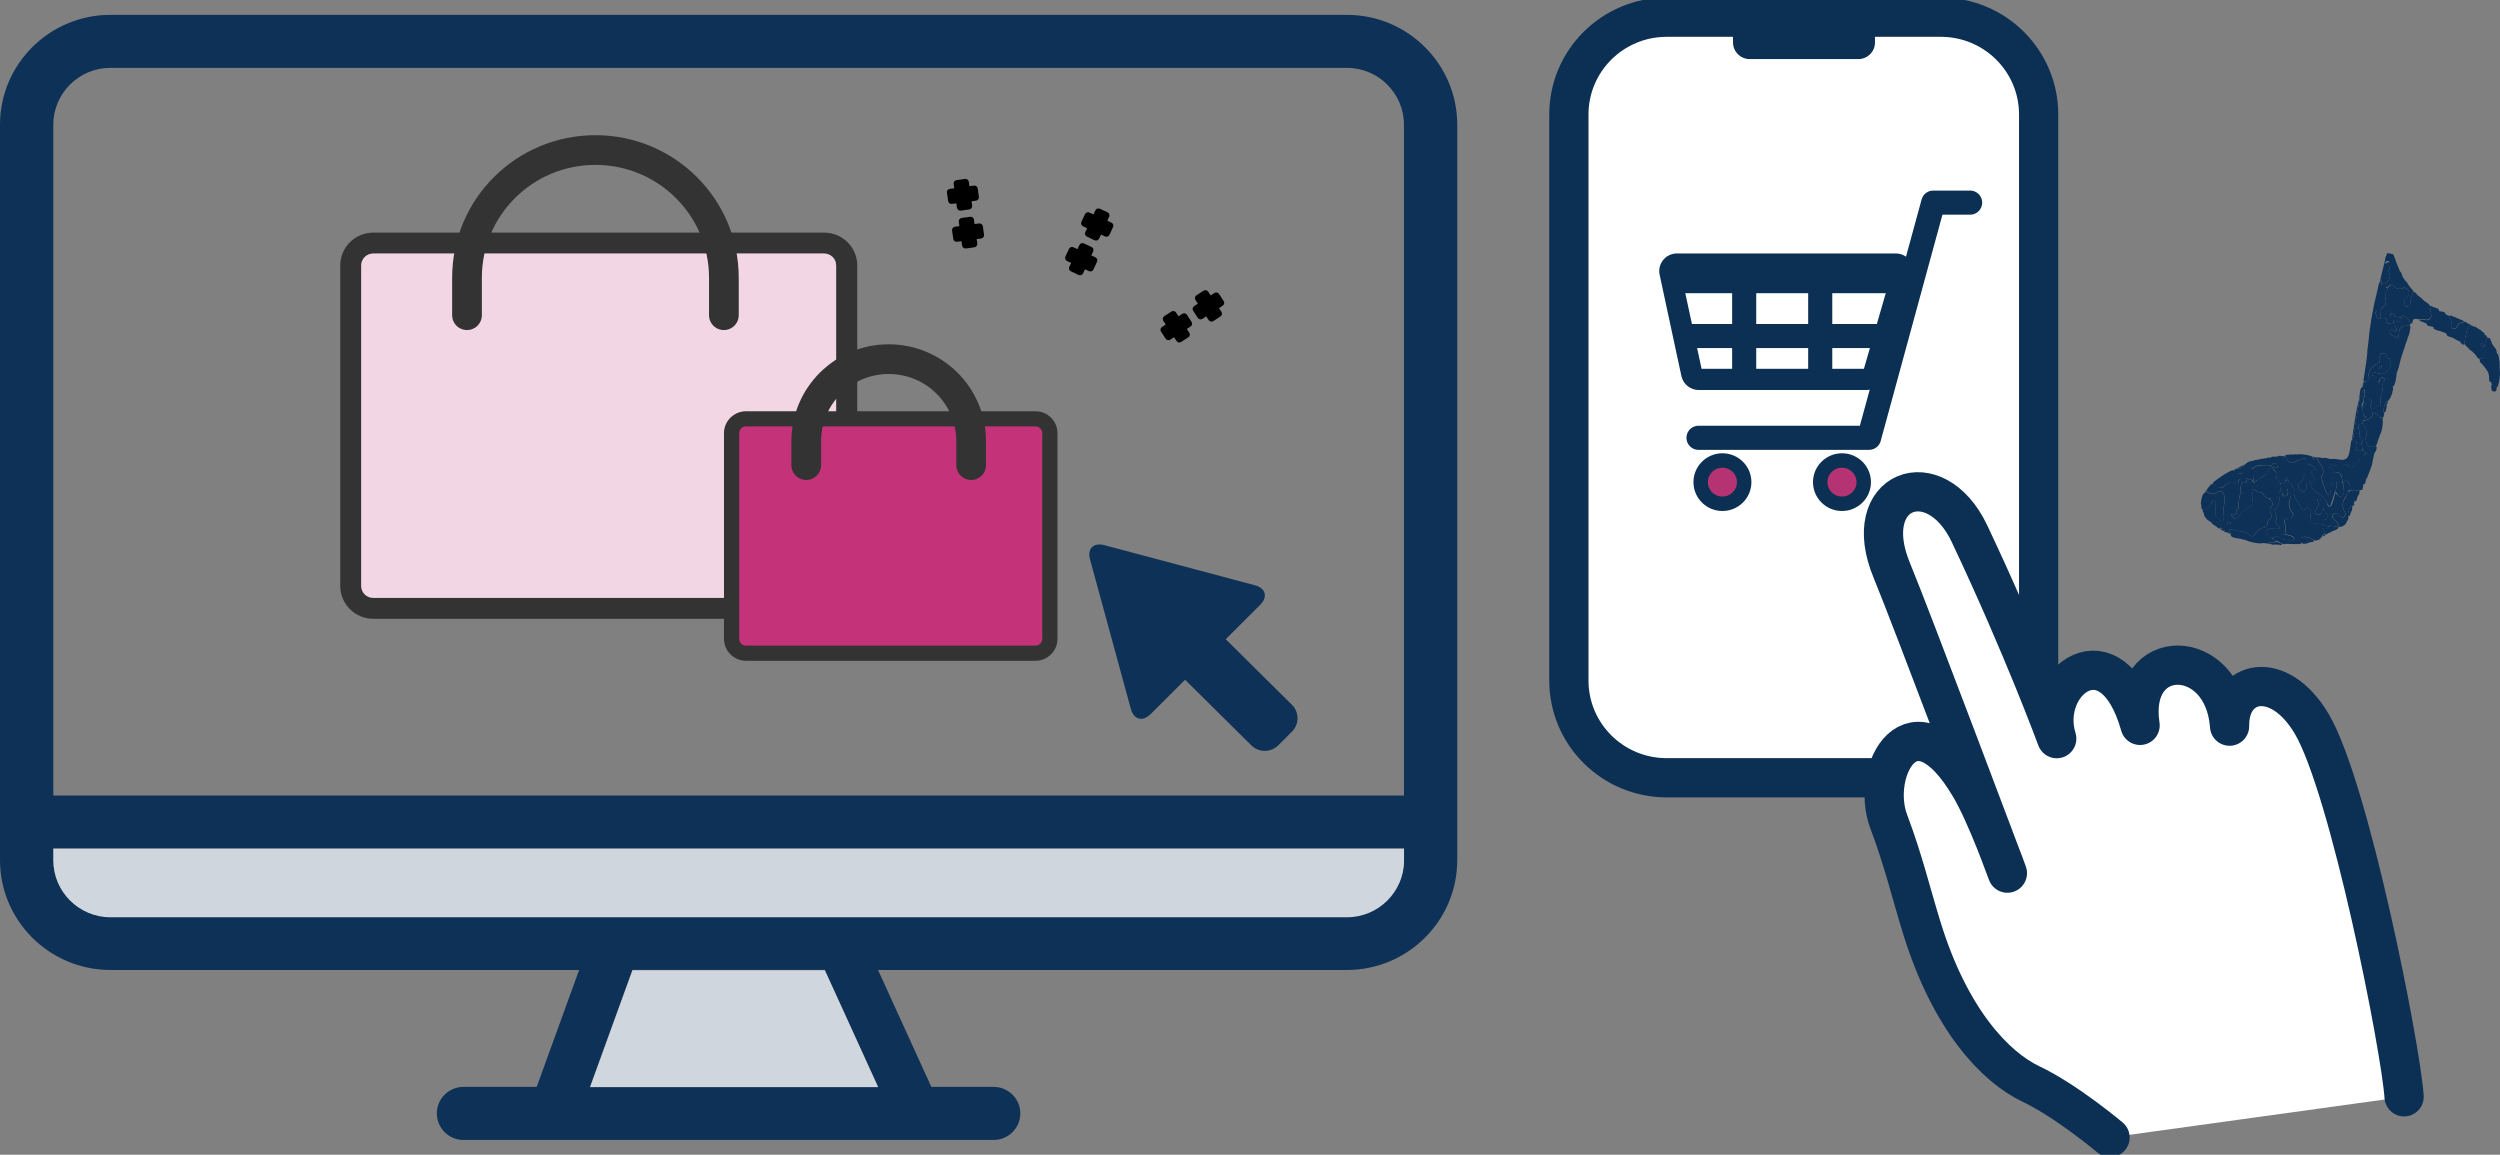 <svg width="223" height="103" viewBox="0 0 223 103" fill="none" xmlns="http://www.w3.org/2000/svg">
<rect x="0" y="0" width="223" height="103" fill="#808080" stroke="none"/>
<g id="_&#227;&#131;&#172;&#227;&#130;&#164;&#227;&#131;&#164;&#227;&#131;&#188;_1" clip-path="url(#clip0_406_18438)">
<g id="Group">
<g id="Group_2">
<path id="Vector" d="M173.124 1.535H148.667C143.849 1.535 139.944 5.418 139.944 10.208V60.704C139.944 65.494 143.849 69.377 148.667 69.377H173.124C177.941 69.377 181.847 65.494 181.847 60.704V10.208C181.847 5.418 177.941 1.535 173.124 1.535Z" fill="white" stroke="#0C3054" stroke-width="3.5" stroke-miterlimit="10"/>
<g id="Group_3">
<g id="Group_4">
<path id="Vector_2" d="M168.688 24.494L166.262 32.895H151.78L149.972 24.494H168.688ZM169.102 22.608H149.584C148.578 22.608 147.829 23.529 148.04 24.511L149.981 33.544C150.14 34.272 150.783 34.789 151.524 34.789H166.492C167.197 34.789 167.814 34.325 168.009 33.649L170.619 24.616C170.91 23.608 170.152 22.608 169.102 22.608Z" fill="#0C3054"/>
<path id="Vector_3" d="M149.893 25.081H168.829" stroke="#0C3054" stroke-width="2.15" stroke-linecap="round" stroke-linejoin="round"/>
<path id="Vector_4" d="M150.686 29.975H168.009" stroke="#0C3054" stroke-width="2.15" stroke-linecap="round" stroke-linejoin="round"/>
<path id="Vector_5" d="M155.581 25.081V33.57" stroke="#0C3054" stroke-width="2.15" stroke-linecap="round" stroke-linejoin="round"/>
<path id="Vector_6" d="M162.364 25.081V33.57" stroke="#0C3054" stroke-width="2.15" stroke-linecap="round" stroke-linejoin="round"/>
<path id="Vector_7" d="M175.735 18.074H172.445L166.721 39.051H151.507" stroke="#0C3054" stroke-width="2.15" stroke-linecap="round" stroke-linejoin="round"/>
</g>
<path id="Vector_8" d="M153.641 44.936C154.713 44.936 155.581 44.072 155.581 43.007C155.581 41.941 154.713 41.077 153.641 41.077C152.569 41.077 151.701 41.941 151.701 43.007C151.701 44.072 152.569 44.936 153.641 44.936Z" fill="#B63373" stroke="#0C3054" stroke-width="1.29" stroke-linecap="round" stroke-linejoin="round"/>
<path id="Vector_9" d="M164.304 44.936C165.376 44.936 166.245 44.072 166.245 43.007C166.245 41.941 165.376 41.077 164.304 41.077C163.233 41.077 162.364 41.941 162.364 43.007C162.364 44.072 163.233 44.936 164.304 44.936Z" fill="#B63373" stroke="#0C3054" stroke-width="1.29" stroke-linecap="round" stroke-linejoin="round"/>
</g>
<path id="Vector_10" d="M165.768 5.271H156.075C155.255 5.271 154.585 4.604 154.585 3.789C154.585 2.973 154.532 2.456 154.532 2.456L167.232 2.499C167.232 2.499 167.25 2.973 167.25 3.789C167.25 4.604 166.58 5.271 165.759 5.271H165.768Z" fill="#0C3054"/>
</g>
<g id="Group_5">
<path id="Vector_11" d="M206.445 40.805C206.489 40.805 206.578 40.832 206.639 40.823C206.701 40.814 207.142 40.84 207.098 40.849C207.054 40.858 206.41 40.744 206.295 40.735C206.172 40.735 206.313 40.779 206.339 40.788C206.357 40.788 206.41 40.823 206.454 40.814L206.445 40.805Z" fill="#0E3157"/>
<path id="Vector_12" d="M203.79 40.7C203.79 40.7 203.852 40.665 203.808 40.665C203.755 40.665 203.57 40.674 203.535 40.7C203.508 40.718 203.676 40.735 203.693 40.726C203.702 40.726 203.782 40.709 203.79 40.709V40.7Z" fill="#0E3157"/>
<path id="Vector_13" d="M209.867 39.174C209.894 39.227 209.867 39.087 209.885 39.051C209.903 39.016 209.876 39.087 209.885 39.051C209.894 39.016 209.858 38.99 209.911 38.85C209.964 38.709 209.876 38.92 209.911 38.85C209.973 38.709 210.485 35.5 210.485 35.5C210.485 35.5 210.529 35.035 210.467 35.412C210.405 35.789 210.202 36.473 210.132 36.973C210.061 37.482 209.841 38.788 209.806 39.13C209.779 39.472 209.85 39.113 209.867 39.165V39.174Z" fill="#0E3157"/>
<path id="Vector_14" d="M210.917 34.105C210.935 34.044 210.952 34.079 210.943 34.07C210.926 34.062 210.89 33.939 210.855 34.009C210.82 34.079 210.776 34.281 210.758 34.36C210.732 34.439 210.696 34.5 210.705 34.561C210.705 34.588 210.758 34.588 210.785 34.526C210.802 34.465 210.899 34.158 210.917 34.097V34.105Z" fill="#0E3157"/>
<path id="Vector_15" d="M213.254 25.406C213.254 25.406 213.352 25.406 213.352 25.397C213.352 25.388 213.254 25.397 213.254 25.406Z" fill="#0E3157"/>
<path id="Vector_16" d="M209.938 38.947C209.938 38.947 209.911 38.876 209.903 38.885C209.894 38.903 209.929 38.956 209.938 38.965V38.947Z" fill="#0E3157"/>
<path id="Vector_17" d="M211.139 40.393L211.129 40.403H211.139V40.393Z" fill="#0E3157"/>
<path id="Vector_18" d="M214.515 25.011C214.515 25.011 214.454 24.88 214.436 24.888C214.418 24.897 214.498 25.02 214.515 25.011Z" fill="#0E3157"/>
<path id="Vector_19" d="M211.005 37.245L210.987 37.262C210.987 37.262 211.014 37.254 211.005 37.245Z" fill="#0E3157"/>
<path id="Vector_20" d="M204.064 43.901L204.074 43.911L204.064 43.901Z" fill="#0E3157"/>
<path id="Vector_21" d="M211.19 40.472C211.19 40.472 211.182 40.446 211.173 40.455C211.173 40.455 211.173 40.464 211.173 40.472C211.173 40.472 211.19 40.481 211.19 40.472Z" fill="#0E3157"/>
<path id="Vector_22" d="M212.46 25.046C212.575 24.924 212.963 23.766 212.822 23.538C212.681 23.31 212.848 23.415 212.769 23.441C212.663 23.485 212.866 22.81 212.893 22.74C212.919 22.67 212.866 22.74 212.848 22.828C212.831 22.915 212.848 22.749 212.795 23.038C212.734 23.327 212.337 24.774 212.31 25.064C212.284 25.353 212.346 25.16 212.46 25.038V25.046Z" fill="#0E3157"/>
<path id="Vector_23" d="M212.231 32.772C212.231 32.772 212.257 32.772 212.249 32.764C212.249 32.764 212.222 32.764 212.231 32.772Z" fill="#0E3157"/>
<path id="Vector_24" d="M214.365 24.774C214.365 24.774 214.295 24.625 214.277 24.634C214.268 24.634 214.348 24.783 214.365 24.774Z" fill="#0E3157"/>
<path id="Vector_25" d="M200.395 42.919C200.395 42.919 200.298 43.024 200.324 43.042C200.351 43.059 200.412 42.928 200.395 42.919Z" fill="#0E3157"/>
<path id="Vector_26" d="M203.993 42.621C203.993 42.621 204.002 42.542 203.993 42.542C203.976 42.542 203.976 42.613 203.993 42.621Z" fill="#0E3157"/>
<path id="Vector_27" d="M207.371 47.708C207.371 47.708 207.46 47.664 207.469 47.646C207.469 47.637 207.398 47.628 207.38 47.628C207.371 47.628 207.362 47.699 207.38 47.699L207.371 47.708Z" fill="#0E3157"/>
<path id="Vector_28" d="M208.615 46.944C208.615 46.944 208.562 47.014 208.58 47.023C208.606 47.023 208.685 46.997 208.703 46.971C208.703 46.962 208.633 46.953 208.624 46.944H208.615Z" fill="#0E3157"/>
<path id="Vector_29" d="M207.124 47.883C207.124 47.883 207.178 47.847 207.196 47.839C207.196 47.839 207.169 47.839 207.16 47.839C207.16 47.839 207.115 47.883 207.124 47.883Z" fill="#0E3157"/>
<path id="Vector_30" d="M201.806 40.937C201.806 40.937 202.106 40.911 202.097 40.876C202.097 40.84 201.797 40.902 201.806 40.937Z" fill="#0E3157"/>
<path id="Vector_31" d="M209.462 46.094C209.462 46.094 209.488 46.05 209.479 46.041C209.479 46.041 209.462 46.041 209.453 46.041V46.085L209.462 46.094Z" fill="#0E3157"/>
<path id="Vector_32" d="M209.814 45.217C209.814 45.217 209.858 45.12 209.858 45.094C209.858 45.085 209.814 45.085 209.814 45.094C209.814 45.12 209.797 45.217 209.814 45.217Z" fill="#0E3157"/>
<path id="Vector_33" d="M212.328 37.236C212.328 37.236 212.469 37.297 212.496 37.306C212.513 37.306 212.504 37.403 212.522 37.403C212.54 37.394 212.584 37.28 212.557 37.254C212.531 37.227 212.354 37.192 212.328 37.236Z" fill="#0E3157"/>
<path id="Vector_34" d="M214.956 29.001C214.956 29.001 214.921 29.001 214.921 29.019C214.921 29.036 214.947 29.063 214.965 29.072C214.965 29.072 214.965 29.072 214.965 29.054C214.965 29.028 214.992 28.931 215 28.914C215 28.887 215 28.896 215 28.905C215 28.931 214.974 28.993 214.956 29.01V29.001Z" fill="#0E3157"/>
<path id="Vector_35" d="M211.896 39.788L211.905 39.77L211.887 39.779L211.896 39.788Z" fill="#0E3157"/>
<path id="Vector_36" d="M210.026 44.69C210.026 44.69 210.008 44.77 210.017 44.761C210.026 44.761 210.053 44.699 210.053 44.69C210.053 44.681 210.026 44.69 210.026 44.69Z" fill="#0E3157"/>
<path id="Vector_37" d="M209.973 44.866C209.973 44.866 209.982 44.848 209.973 44.848C209.973 44.848 209.973 44.857 209.964 44.866H209.973Z" fill="#0E3157"/>
<path id="Vector_38" d="M215.301 26.046C215.301 26.046 215.274 26.002 215.265 26.002C215.265 26.002 215.265 26.038 215.265 26.046H215.301Z" fill="#0E3157"/>
<path id="Vector_39" d="M196.84 43.796C196.84 43.796 196.92 43.612 196.893 43.629C196.849 43.656 196.743 43.822 196.726 43.875C196.726 43.892 196.832 43.813 196.849 43.805L196.84 43.796Z" fill="#0E3157"/>
<path id="Vector_40" d="M197.114 43.357C197.114 43.357 196.982 43.48 196.99 43.489C196.999 43.506 197.132 43.366 197.114 43.357Z" fill="#0E3157"/>
<path id="Vector_41" d="M202.353 40.832C202.353 40.832 202.538 40.823 202.538 40.805C202.538 40.788 202.353 40.814 202.353 40.832Z" fill="#0E3157"/>
<path id="Vector_42" d="M197.344 43.2C197.344 43.2 197.37 43.156 197.361 43.138C197.361 43.138 197.344 43.156 197.335 43.156C197.335 43.156 197.281 43.182 197.29 43.2C197.29 43.2 197.335 43.2 197.353 43.2H197.344Z" fill="#0E3157"/>
<path id="Vector_43" d="M199.337 41.946C199.337 41.946 199.337 41.91 199.337 41.919C199.319 41.928 199.275 41.946 199.257 41.963C199.257 41.972 199.293 41.972 199.302 41.972L199.328 41.955L199.337 41.946Z" fill="#0E3157"/>
<path id="Vector_44" d="M199.513 41.831C199.513 41.831 199.628 41.788 199.654 41.788C199.68 41.788 199.672 41.788 199.672 41.788C199.672 41.726 199.936 41.656 199.954 41.647C199.972 41.63 199.936 41.665 199.954 41.647C199.972 41.63 200.28 41.41 200.174 41.454C200.069 41.498 199.636 41.709 199.495 41.814C199.469 41.831 199.504 41.84 199.513 41.831Z" fill="#0E3157"/>
<path id="Vector_45" d="M213.157 22.591C213.157 22.591 213.104 22.591 213.113 22.591C213.157 22.599 213.272 22.643 213.298 22.626C213.316 22.617 213.184 22.591 213.166 22.591H213.157Z" fill="#0E3157"/>
<path id="Vector_46" d="M198.737 47.532C198.737 47.532 198.817 47.576 198.844 47.576C198.844 47.576 198.817 47.549 198.808 47.549C198.808 47.549 198.728 47.523 198.737 47.532Z" fill="#0E3157"/>
<path id="Vector_47" d="M198.402 47.33C198.357 47.269 198.137 47.19 198.075 47.181C198.013 47.181 198.031 47.155 198.058 47.181C198.128 47.269 198.287 47.348 198.393 47.365C198.428 47.365 198.419 47.365 198.402 47.33Z" fill="#0E3157"/>
<path id="Vector_48" d="M202.944 40.753C202.944 40.753 203.138 40.753 203.129 40.735C203.129 40.726 202.944 40.744 202.944 40.753Z" fill="#0E3157"/>
<path id="Vector_49" d="M196.479 45.471C196.479 45.471 196.479 45.515 196.497 45.515C196.497 45.515 196.506 45.497 196.506 45.489C196.506 45.489 196.488 45.462 196.479 45.471Z" fill="#0E3157"/>
<path id="Vector_50" d="M219.834 30.668H219.816C219.816 30.668 219.852 30.703 219.861 30.703C219.861 30.703 219.843 30.659 219.834 30.659V30.668Z" fill="#0E3157"/>
<path id="Vector_51" d="M221.633 29.879C221.633 29.879 221.686 29.879 221.678 29.879C221.669 29.879 221.642 29.834 221.624 29.834V29.879H221.633Z" fill="#0E3157"/>
<path id="Vector_52" d="M220.575 29.089C220.575 29.089 220.398 28.993 220.381 28.993C220.345 28.993 220.381 29.045 220.398 29.045C220.425 29.054 220.575 29.107 220.575 29.089Z" fill="#0E3157"/>
<path id="Vector_53" d="M221.933 33.132C221.933 33.132 221.951 33.176 221.96 33.176C221.968 33.176 221.942 33.132 221.933 33.132Z" fill="#0E3157"/>
<path id="Vector_54" d="M222.321 30.695C222.321 30.695 222.286 30.624 222.277 30.624C222.277 30.624 222.312 30.695 222.321 30.695Z" fill="#0E3157"/>
<path id="Vector_55" d="M221.863 30.072C221.863 30.072 221.827 30.01 221.809 30.019C221.801 30.019 221.792 30.063 221.809 30.072C221.809 30.072 221.863 30.09 221.872 30.072H221.863Z" fill="#0E3157"/>
<path id="Vector_56" d="M214.427 29.098C214.251 29.098 214.057 29.291 214.013 29.475C213.968 29.659 214.013 29.975 213.889 30.089C213.757 30.203 213.58 29.957 213.43 29.948C213.289 29.94 213.175 29.738 213.175 29.624C213.175 29.51 213.175 29.519 213.236 29.44C213.298 29.361 213.413 29.475 213.475 29.484C213.536 29.501 213.669 29.703 213.713 29.563C213.757 29.422 213.677 28.879 213.501 28.8C213.325 28.721 213.36 28.817 213.175 28.861C212.989 28.914 212.795 28.852 212.848 28.589C212.901 28.326 212.504 28.195 212.319 28.168C212.257 28.16 212.425 28.423 212.293 28.414C212.16 28.414 212.046 28.493 212.01 28.256C211.975 28.019 211.79 28.019 212.01 27.66C212.231 27.291 212.698 25.888 212.504 25.511C212.31 25.134 212.478 25.362 212.425 25.38C212.399 25.388 212.381 25.239 212.39 25.195C212.39 25.151 212.407 25.178 212.39 25.169C212.354 25.16 212.31 25.125 212.266 25.187C212.231 25.248 212.249 25.116 212.205 25.274C212.16 25.432 212.116 25.678 212.063 25.906C211.649 27.528 211.375 29.115 211.226 30.826C211.208 31.001 211.173 31.062 211.164 31.448C211.155 31.834 210.89 33.483 210.837 33.825C210.785 34.167 210.82 33.868 210.873 33.956C210.926 34.044 210.811 34.07 210.996 34.026C211.181 33.983 211.428 33.921 211.296 33.57C211.164 33.228 211.64 32.614 211.878 32.527C212.116 32.43 212.169 32.369 212.249 32.255C212.328 32.141 212.169 32.369 212.249 32.255C212.328 32.141 212.257 31.939 212.275 31.79C212.293 31.641 212.372 31.527 212.548 31.501C212.716 31.483 212.866 31.562 212.875 31.729C212.884 31.904 212.937 31.93 213.078 31.974C213.219 32.018 213.254 31.957 213.289 32.123C213.325 32.29 213.157 32.027 213.254 32.395C213.351 32.764 212.734 33.413 212.407 33.36C212.081 33.307 211.966 33.228 211.79 33.255C211.614 33.281 211.658 33.281 211.605 33.36C211.552 33.439 211.543 33.474 211.684 33.518C211.834 33.562 212.01 33.974 212.116 34.062C212.222 34.149 212.169 34.14 212.16 34.079C212.16 34.009 212.284 33.86 212.328 33.781C212.372 33.702 212.416 33.597 212.522 33.667C212.628 33.737 212.725 33.702 212.69 33.895C212.654 34.088 212.39 34.351 212.487 34.605C212.575 34.859 212.451 35.07 212.381 35.307C212.31 35.544 212.39 35.903 212.284 36.087C212.178 36.271 212.39 36.096 212.328 36.184C212.266 36.271 212.337 36.14 212.222 36.149C212.099 36.149 211.816 36.359 211.719 36.438C211.622 36.508 211.596 36.473 211.525 36.447C211.455 36.42 211.446 36.368 211.428 36.306C211.411 36.245 211.402 36.289 211.428 36.193C211.464 36.087 211.631 35.894 211.543 35.745C211.455 35.596 211.102 35.333 210.943 35.386C210.785 35.438 210.776 35.763 210.846 35.868C210.917 35.965 211.102 36.035 211.023 36.166C210.943 36.289 210.785 36.324 210.714 36.438C210.785 36.324 210.643 36.552 210.714 36.438C210.643 36.552 210.89 37.078 210.987 37.21C210.996 37.219 211.031 37.131 211.084 37.166C211.137 37.201 211.014 37.227 211.014 37.227C211.014 37.227 210.996 37.227 211.005 37.227L210.979 37.254C210.979 37.254 210.688 37.543 210.767 37.534C211.005 37.508 211.622 37.271 211.622 36.991C211.622 36.701 211.79 36.833 211.94 36.885C212.09 36.938 212.169 37.148 212.275 37.192C212.381 37.236 212.478 37.219 212.54 37.227C212.593 37.236 212.575 37.271 212.593 37.227C212.637 37.105 212.681 36.912 212.681 36.78C212.681 36.648 212.619 36.956 212.61 36.727C212.601 36.508 212.698 35.903 212.901 35.772C213.104 35.64 212.795 36.114 212.919 36.035C213.034 35.956 212.945 35.798 213.113 35.64C213.281 35.482 213.519 34.745 213.448 34.561C213.378 34.377 213.263 34.5 213.413 34.491C213.686 34.474 213.748 33.5 213.792 33.281C213.836 33.062 213.792 33.263 213.889 33.009C213.995 32.755 214.136 31.965 214.251 31.702C214.357 31.439 214.286 31.501 214.383 31.29C214.489 31.071 214.568 30.641 214.674 30.44C214.771 30.238 214.701 30.247 214.798 30.054C214.903 29.87 215 29.387 215.009 29.203C215.009 29.019 215.009 29.142 214.965 29.072C214.921 29.001 215.009 29.01 214.895 29.01C214.78 29.01 214.603 29.08 214.427 29.08V29.098Z" fill="#0E3157"/>
<path id="Vector_57" d="M215.891 28.449C216.024 28.466 216.191 28.493 216.438 28.519C216.676 28.545 216.95 28.282 216.853 28.028C216.756 27.774 216.817 27.467 216.756 27.318C216.694 27.177 216.8 27.318 216.773 27.265C216.729 27.195 216.623 27.116 216.588 27.081C216.553 27.046 216.588 27.072 216.57 27.063C216.482 27.002 216.288 26.879 216.235 26.835C216.182 26.783 216.226 26.835 216.2 26.8C216.129 26.73 216.068 26.669 215.997 26.599C215.927 26.528 215.733 26.405 215.688 26.362C215.636 26.318 215.68 26.344 215.653 26.327C215.6 26.283 215.512 26.177 215.486 26.142C215.459 26.107 215.486 26.142 215.468 26.125C215.433 26.081 215.362 26.055 215.327 26.046C215.292 26.046 215.3 26.046 215.274 26.046C215.265 26.046 215.274 26.055 215.274 26.081C215.142 26.353 215 26.853 214.983 27.107C214.965 27.361 214.93 27.274 214.78 27.326C214.63 27.379 214.621 27.379 214.515 27.186C214.41 26.984 214.436 26.651 214.709 26.485C214.992 26.318 214.939 25.95 214.718 25.792C214.498 25.634 214.515 25.608 214.304 25.73C214.083 25.853 213.73 25.739 213.607 25.599C213.483 25.45 213.492 25.467 213.395 25.423C213.298 25.38 213.325 25.38 213.254 25.441C213.184 25.502 213.042 25.599 212.981 25.704C212.981 25.704 212.972 25.669 212.972 25.678C212.972 25.678 212.99 25.695 212.981 25.704C212.857 25.95 212.698 26.353 212.787 26.616C212.875 26.879 212.822 27.256 212.575 27.379C212.328 27.502 212.284 27.975 212.337 28.151C212.39 28.326 212.284 27.975 212.337 28.151C212.39 28.326 212.937 28.256 212.857 28.572C212.778 28.887 213.034 28.879 213.166 28.861C213.307 28.843 213.457 28.8 213.492 28.756C213.528 28.712 213.457 28.808 213.492 28.756C213.528 28.703 213.492 28.624 213.519 28.554C213.545 28.484 213.492 28.624 213.519 28.554C213.545 28.484 213.272 28.282 213.237 28.212C213.201 28.142 213.157 28.028 213.272 27.966C213.378 27.896 213.483 27.914 213.563 28.081C213.651 28.247 213.986 28.387 214.163 28.317C214.339 28.247 214.171 28.098 214.383 28.16C214.595 28.221 214.965 28.642 214.992 28.782C215.018 28.931 214.992 28.817 214.992 28.87C215.009 28.931 214.974 28.879 215.009 28.879C215.089 28.887 215.115 28.879 215.168 28.8C215.221 28.712 215.195 28.589 215.292 28.493C215.389 28.396 215.662 28.466 215.777 28.493C215.891 28.519 215.759 28.493 215.812 28.493C215.856 28.493 215.759 28.423 215.891 28.44V28.449Z" fill="#0E3157"/>
<path id="Vector_58" d="M211.869 39.788C211.728 39.797 211.622 39.885 211.473 39.858C211.323 39.832 211.199 39.867 211.146 39.648C211.093 39.428 210.943 39.122 211.076 38.867C211.208 38.613 211.023 38.157 210.89 38.025C210.758 37.894 210.793 37.762 210.705 37.736C210.793 37.771 210.617 37.701 210.705 37.736C210.617 37.701 210.282 37.885 210.37 38.087C210.449 38.288 210.467 38.718 210.529 38.972C210.555 39.095 210.811 39.218 210.688 39.402C210.573 39.586 210.723 39.964 210.785 40.113C210.846 40.253 210.917 40.279 210.97 40.349C211.023 40.428 211.084 40.376 211.12 40.393C211.155 40.402 211.12 40.393 211.137 40.393C211.155 40.411 211.164 40.393 211.19 40.393C211.217 40.393 211.411 40.262 211.411 40.262L211.481 40.191L211.508 40.227L211.402 40.262C211.402 40.262 211.199 40.376 211.181 40.393C211.181 40.393 211.155 40.419 211.164 40.437C211.164 40.446 211.19 40.437 211.181 40.463C211.164 40.516 211.199 40.349 211.155 40.481C211.111 40.612 211.129 40.56 210.908 40.586C210.688 40.612 210.388 40.902 210.352 41.182C210.317 41.454 209.956 41.621 209.753 41.656C209.55 41.691 209.682 41.656 209.515 41.586C209.347 41.516 209.294 41.323 209.038 41.481C208.782 41.639 208.218 41.542 207.998 41.446C207.777 41.349 207.883 41.419 207.777 41.498C207.671 41.577 207.724 41.691 207.856 41.726C207.989 41.761 208.086 41.945 208.147 42.068C208.218 42.191 208.341 42.094 208.456 42.112C208.571 42.13 208.677 42.138 208.782 42.296C208.888 42.445 208.924 42.822 208.968 43.015C208.968 43.015 209.1 42.963 209.153 42.928C209.206 42.884 209.312 42.84 209.435 42.963C209.559 43.086 209.664 43.603 209.788 43.734C209.894 43.848 210.335 43.673 210.423 43.699C210.52 43.734 210.405 43.831 210.441 43.822C210.494 43.822 210.564 43.664 210.617 43.691C210.67 43.717 210.599 43.708 210.635 43.708C210.829 43.752 210.74 43.2 210.855 43.173C210.97 43.147 210.846 43.173 210.899 43.173C211.032 43.191 211.023 42.656 211.111 42.647C211.19 42.63 211.181 42.586 211.146 42.656C211.04 42.866 211.34 42.112 211.42 41.91C211.499 41.709 211.384 41.91 211.499 41.691C211.614 41.463 211.693 40.744 211.772 40.533C211.852 40.314 211.764 40.428 211.861 40.323C211.958 40.209 212.011 39.999 211.993 39.876C211.975 39.753 211.922 39.832 211.896 39.779C211.869 39.736 211.896 39.779 211.878 39.762C211.861 39.753 211.878 39.762 211.861 39.762L211.869 39.788Z" fill="#0E3157"/>
<path id="Vector_59" d="M219.834 30.668C219.86 30.554 219.772 30.773 219.816 30.562C219.851 30.343 220.037 29.536 220.098 29.282C220.169 29.028 220.248 29.151 220.319 29.063C220.389 28.975 220.354 29.098 220.381 29.063C220.389 29.036 220.381 29.028 220.363 29.001C220.345 28.975 220.345 28.931 220.292 28.905C220.239 28.879 220.16 28.905 220.107 28.843C220.054 28.773 219.887 28.677 219.807 28.703C219.728 28.73 219.807 28.703 219.781 28.721C219.754 28.73 219.816 28.8 219.71 28.773C219.604 28.756 219.313 28.852 219.252 28.993C219.199 29.133 219.137 29.221 219.049 29.299C218.961 29.37 218.837 29.343 218.775 29.299C218.705 29.256 218.59 29.291 218.687 29.133C218.784 28.975 218.617 28.44 218.537 28.309C218.458 28.177 218.625 28.247 218.546 28.203C218.467 28.16 218.14 28.072 218.123 27.984C218.114 27.896 218.14 28.002 218.123 27.949C218.087 27.756 217.593 27.817 217.549 27.703C217.496 27.59 217.549 27.703 217.549 27.651C217.549 27.537 217.223 27.432 217.126 27.414C217.029 27.396 217.011 27.37 216.958 27.344C216.906 27.309 216.835 27.256 216.8 27.309C216.773 27.353 216.72 27.212 216.764 27.361C216.808 27.511 216.764 27.809 216.861 28.072C216.95 28.326 216.685 28.589 216.447 28.563C216.209 28.537 216.05 28.51 215.909 28.493C215.768 28.475 215.891 28.519 215.829 28.545C215.812 28.545 215.829 28.545 215.829 28.563C215.829 28.607 215.856 28.642 215.918 28.651C215.979 28.659 216.032 28.694 216.103 28.721C216.173 28.747 216.482 28.843 216.482 28.931C216.482 29.019 216.473 28.914 216.482 28.957C216.517 29.159 217.011 29.072 217.064 29.203C217.117 29.335 217.064 29.186 217.064 29.256C217.064 29.396 217.549 29.51 217.664 29.536C217.779 29.563 217.779 29.58 217.867 29.607C217.955 29.633 218.246 29.729 218.246 29.817C218.246 29.905 218.246 29.799 218.246 29.843C218.228 29.984 218.564 30.054 218.661 30.089C218.758 30.124 218.758 30.106 218.846 30.168C218.934 30.229 219.146 30.326 219.225 30.378C219.313 30.431 219.366 30.396 219.41 30.448C219.454 30.51 219.534 30.641 219.587 30.65C219.64 30.65 219.604 30.606 219.587 30.65C219.551 30.738 219.763 30.738 219.798 30.738C219.834 30.738 219.807 30.738 219.825 30.738C219.843 30.738 219.825 30.755 219.825 30.738L219.834 30.668Z" fill="#0E3157"/>
<path id="Vector_60" d="M206.674 40.867C206.745 40.989 206.895 41.279 207.045 41.481C207.195 41.682 207.327 42.138 207.168 42.384C207.01 42.621 207.098 42.577 207.142 42.822C207.186 43.068 207.38 43.55 207.451 43.77C207.521 43.989 207.671 44.217 207.856 44.155C208.042 44.094 207.9 43.936 207.856 43.761C207.812 43.585 207.821 43.252 207.997 43.103C208.174 42.954 208.112 42.717 208.033 42.559C207.953 42.401 208.059 42.209 208.147 42.112C208.227 42.007 208.068 42.217 208.147 42.112C208.227 42.007 207.989 41.744 207.874 41.735C207.751 41.726 207.689 41.577 207.803 41.516C207.909 41.454 207.795 41.367 208.015 41.463C208.244 41.56 208.809 41.647 209.056 41.498C209.303 41.349 209.365 41.533 209.532 41.603C209.7 41.674 209.567 41.717 209.77 41.665C209.973 41.621 210.352 41.472 210.37 41.182C210.388 40.893 210.758 40.691 210.899 40.577C211.049 40.455 210.917 40.437 210.97 40.384C211.014 40.332 211.023 40.384 210.979 40.367C210.917 40.314 210.899 40.183 210.785 40.165C210.661 40.148 210.441 40.235 210.308 40.227C210.185 40.218 210.052 40.209 210.149 40.069C210.247 39.928 210.273 39.665 210.22 39.516C210.167 39.367 209.955 39.323 209.885 39.262C209.823 39.2 209.885 39.218 209.867 39.218C209.823 39.218 209.814 39.2 209.788 39.271C209.761 39.341 209.761 39.157 209.717 39.411C209.664 39.657 209.603 40.542 209.417 40.761C209.232 40.981 209.338 40.893 209.109 40.989C208.871 41.095 208.333 40.893 208.077 40.937C207.821 40.981 207.601 40.867 207.433 40.84C207.265 40.814 207.336 40.876 207.212 40.858C207.089 40.84 206.78 40.77 206.692 40.832C206.595 40.893 206.622 40.753 206.692 40.867H206.674Z" fill="#0E3157"/>
<path id="Vector_61" d="M202.353 48.417C202.441 48.347 202.741 48.365 202.838 48.4C202.926 48.444 202.935 48.277 202.935 48.277C202.935 48.277 202.803 48.04 202.662 47.996C202.529 47.953 202.15 47.672 202.124 47.453C202.097 47.234 202.273 47.225 202.459 47.172C202.644 47.12 203.27 47.269 203.341 47.111C203.411 46.953 202.864 46.699 202.988 46.497C203.103 46.286 203.041 46.374 203.076 46.164C203.111 45.953 202.759 45.567 202.988 45.392C203.217 45.217 203.252 44.839 203.305 44.699C203.358 44.559 203.376 44.366 203.349 44.357C203.2 44.357 202.512 44.34 202.503 44.506C202.494 44.664 202.9 44.91 202.653 45.129C202.406 45.348 202.476 45.638 202.582 45.874C202.688 46.111 202.697 46.137 202.512 46.269C202.326 46.4 202.273 46.444 202.256 46.69C202.238 46.944 202.088 47.041 201.815 47.093C201.541 47.155 201.294 47.409 201.145 47.637C200.995 47.865 200.871 47.9 200.651 47.716C200.43 47.532 200.086 47.365 199.786 47.383C199.486 47.4 199.169 47.155 198.922 47.234C198.675 47.312 199.037 47.479 198.993 47.567C198.94 47.654 198.878 47.523 198.825 47.558C198.798 47.576 198.834 47.576 198.86 47.593C198.878 47.611 199.01 47.681 199.001 47.725C198.984 47.777 198.984 47.698 198.984 47.725C198.993 48.023 199.777 48.014 199.989 48.093C200.201 48.172 200.174 48.111 200.43 48.224C200.686 48.339 201.444 48.514 201.727 48.461C202.009 48.409 202.194 48.496 202.335 48.488C202.476 48.488 202.362 48.488 202.423 48.47C202.476 48.453 202.282 48.488 202.37 48.417H202.353Z" fill="#0E3157"/>
<path id="Vector_62" d="M222.859 34.298C222.912 34.079 223.044 33.386 222.991 33.158C222.938 32.93 223 33.088 222.974 32.913C222.947 32.737 222.991 32.351 222.947 32.202C222.903 32.053 222.947 32.123 222.921 32.009C222.903 31.895 222.859 31.694 222.824 31.606C222.788 31.527 222.85 31.58 222.806 31.58C222.691 31.58 222.7 31.282 222.665 31.203C222.63 31.124 222.55 31.036 222.515 30.983C222.48 30.931 222.515 30.983 222.497 30.957C222.453 30.913 222.383 30.808 222.356 30.764C222.33 30.72 222.356 30.764 222.339 30.729C222.339 30.729 222.339 30.729 222.321 30.703C222.303 30.676 222.277 30.668 222.268 30.606C222.268 30.545 222.206 30.431 222.18 30.361C222.153 30.299 222.092 30.124 222.012 30.133C221.933 30.141 222.03 30.133 221.995 30.15C221.959 30.159 221.898 30.106 221.871 30.089C221.845 30.071 221.818 30.089 221.801 30.08C221.783 30.062 221.801 30.036 221.801 30.019C221.801 30.001 221.818 29.948 221.801 29.94C221.774 29.913 221.703 29.905 221.686 29.905C221.668 29.905 221.615 29.852 221.624 29.896C221.642 29.94 221.748 30.045 221.774 30.089C221.801 30.133 221.774 30.089 221.774 30.106C221.827 30.422 221.571 30.518 221.703 30.896C221.836 31.273 221.562 31.913 221.289 32.009C221.016 32.106 221.254 31.992 221.174 32.018C221.095 32.044 221.157 32.018 221.157 32.027C221.157 32.088 221.236 32.158 221.21 32.211C221.192 32.264 221.21 32.185 221.201 32.211C221.165 32.316 221.315 32.369 221.377 32.439C221.439 32.509 221.492 32.588 221.554 32.658C221.615 32.728 221.668 32.816 221.721 32.878C221.774 32.939 221.836 33.044 221.862 33.088C221.889 33.132 221.862 33.088 221.88 33.114C221.898 33.141 221.898 33.123 221.915 33.158C221.933 33.184 221.942 33.176 221.95 33.228C221.959 33.29 221.986 33.43 222.012 33.491C222.039 33.562 222.039 33.579 222.021 33.658C222.003 33.737 222.056 34.062 222.127 34.079C222.197 34.096 222.1 34.062 222.153 34.07C222.259 34.07 222.233 34.263 222.268 34.325C222.294 34.368 222.268 34.272 222.321 34.307C222.383 34.342 222.585 34.491 222.656 34.517C222.727 34.544 222.603 34.623 222.682 34.561C222.762 34.5 222.78 34.544 222.832 34.333L222.859 34.298Z" fill="#0E3157"/>
<path id="Vector_63" d="M196.567 45.444C196.743 45.462 197.229 45.129 197.255 44.918C197.281 44.708 197.29 44.787 197.352 44.708C197.414 44.629 197.449 44.62 197.528 44.673C197.608 44.725 197.643 44.629 197.643 44.839C197.643 45.05 197.617 45.497 197.599 45.76C197.581 46.023 197.828 46.278 197.996 46.409C198.163 46.532 198.269 46.471 198.34 46.348C198.41 46.234 198.34 46.409 198.375 46.181C198.41 45.953 198.269 45.523 198.349 45.208C198.437 44.901 198.437 44.594 198.402 44.234C198.366 43.875 198.04 43.699 197.731 43.945C197.423 44.182 197.061 43.998 196.876 43.901C196.691 43.805 196.929 43.84 196.841 43.831C196.752 43.822 196.761 43.866 196.691 43.919C196.62 43.971 196.646 43.945 196.532 44.068C196.417 44.199 196.276 44.822 196.338 45.006C196.4 45.19 196.347 45.085 196.355 45.199C196.355 45.304 196.408 45.41 196.461 45.48C196.497 45.523 196.444 45.497 196.497 45.506C196.567 45.523 196.382 45.444 196.558 45.462L196.567 45.444Z" fill="#0E3157"/>
<path id="Vector_64" d="M212.284 37.219C212.196 37.131 212.081 36.956 211.949 36.903C211.817 36.842 211.631 36.727 211.631 37.008C211.631 37.28 210.952 37.552 210.785 37.569C210.952 37.552 210.617 37.587 210.785 37.569C210.617 37.587 210.732 37.631 210.741 37.754C210.749 37.876 210.767 37.876 210.89 38.034C211.014 38.192 211.208 38.613 211.076 38.876C210.943 39.139 211.102 39.437 211.146 39.657C211.19 39.876 211.331 39.841 211.473 39.867C211.614 39.893 211.755 39.814 211.852 39.797C211.949 39.779 211.852 39.814 211.896 39.779C211.922 39.762 211.843 39.849 211.94 39.744C212.037 39.639 212.152 39.13 212.24 38.955C212.328 38.78 212.213 38.902 212.337 38.701C212.46 38.49 212.584 37.727 212.54 37.526C212.496 37.315 212.557 37.429 212.496 37.333C212.434 37.236 212.381 37.315 212.293 37.227L212.284 37.219Z" fill="#0E3157"/>
<path id="Vector_65" d="M203.896 40.744C203.967 40.849 204.002 40.981 204.134 41.13C204.267 41.279 204.54 41.358 204.734 41.182C204.928 41.016 205.299 41.025 205.475 40.893C205.651 40.761 205.669 41.007 205.731 41.033C205.872 41.095 206.304 41.103 206.366 40.998C206.428 40.893 206.251 40.867 206.242 40.797C206.234 40.726 206.331 40.805 206.313 40.779C206.295 40.753 206.295 40.744 206.225 40.718C206.154 40.691 206.225 40.7 206.048 40.648C205.881 40.595 205.228 40.481 205.034 40.525C204.84 40.569 204.928 40.507 204.778 40.525C204.628 40.551 204.302 40.525 204.17 40.551C204.046 40.577 204.046 40.56 203.967 40.569C203.887 40.569 203.87 40.621 203.835 40.648C203.808 40.683 203.79 40.648 203.808 40.691C203.826 40.726 203.835 40.621 203.896 40.726V40.744Z" fill="#0E3157"/>
<path id="Vector_66" d="M218.528 28.265C218.59 28.449 218.775 28.931 218.678 29.098C218.581 29.273 218.696 29.221 218.766 29.273C218.837 29.326 218.961 29.352 219.04 29.273C219.128 29.203 219.19 29.107 219.243 28.966C219.296 28.826 219.587 28.73 219.701 28.756C219.816 28.782 219.737 28.721 219.772 28.703C219.79 28.703 219.772 28.703 219.772 28.694C219.754 28.633 219.763 28.624 219.693 28.589C219.622 28.563 219.596 28.572 219.49 28.51C219.384 28.449 219.04 28.335 218.934 28.273C218.828 28.212 218.793 28.247 218.731 28.203C218.669 28.16 218.608 28.098 218.564 28.16C218.52 28.221 218.467 28.072 218.528 28.256V28.265Z" fill="#0E3157"/>
<path id="Vector_67" d="M212.893 35.798C212.716 35.877 212.584 36.561 212.61 36.736C212.637 36.912 212.646 36.745 212.69 36.763C212.743 36.78 212.743 36.789 212.778 36.727C212.813 36.666 212.848 36.526 212.857 36.438C212.866 36.35 212.919 36.175 212.893 36.105C212.866 36.035 213.06 35.719 212.893 35.798Z" fill="#0E3157"/>
<path id="Vector_68" d="M210.502 35.456C210.608 35.438 210.74 34.781 210.873 34.745C211.005 34.71 210.864 35.272 210.917 35.359C210.97 35.447 210.864 35.272 210.917 35.359C210.97 35.447 211.508 35.579 211.552 35.754C211.596 35.929 211.481 36.105 211.437 36.21C211.393 36.315 211.42 36.263 211.428 36.324C211.437 36.385 211.455 36.438 211.525 36.464C211.596 36.491 211.622 36.526 211.719 36.456C211.816 36.385 212.108 36.175 212.222 36.166C212.346 36.166 212.266 36.289 212.328 36.201C212.39 36.114 212.178 36.289 212.284 36.105C212.39 35.921 212.31 35.561 212.381 35.324C212.451 35.087 212.575 34.886 212.487 34.623C212.399 34.368 212.654 34.105 212.69 33.912C212.725 33.711 212.601 33.763 212.522 33.684C212.443 33.597 212.337 33.728 212.337 33.79C212.337 33.851 212.178 34.105 212.178 34.105C212.178 34.105 212.257 34.132 212.24 34.184C212.222 34.237 212.152 34.088 212.152 34.088C212.152 34.088 211.816 33.421 211.684 33.5C211.543 33.579 211.578 33.386 211.605 33.351C211.631 33.316 211.675 33.298 211.772 33.246C211.869 33.193 212.152 33.342 212.284 33.325C212.407 33.307 212.354 32.939 212.372 32.86C212.39 32.781 212.196 32.807 212.196 32.807C212.196 32.807 212.178 32.878 212.134 32.86C212.09 32.843 212.196 32.807 212.196 32.807C212.196 32.807 212.24 32.79 212.24 32.772C212.24 32.764 212.257 32.764 212.266 32.755C212.293 32.737 212.337 32.728 212.354 32.693C212.372 32.658 212.407 32.693 212.416 32.641C212.425 32.553 212.451 32.273 212.275 32.29C212.099 32.307 212.169 32.422 211.905 32.527C211.64 32.632 211.19 33.22 211.314 33.579C211.437 33.939 211.155 33.965 211.014 34.035C210.882 34.105 210.979 34.009 210.934 34.07C210.855 34.184 210.837 34.421 210.776 34.526C210.723 34.632 210.732 34.526 210.688 34.57C210.643 34.614 210.635 34.535 210.599 34.614C210.564 34.684 210.529 34.833 210.511 34.921C210.493 35.009 210.485 35.193 210.485 35.263C210.485 35.324 210.379 35.465 210.485 35.447C210.59 35.429 210.379 35.465 210.485 35.447L210.502 35.456Z" fill="#0E3157"/>
<path id="Vector_69" d="M222.339 34.289C222.268 34.272 222.321 34.289 222.268 34.333C222.215 34.377 222.197 34.544 222.242 34.623C222.286 34.702 222.206 34.737 222.259 34.824C222.312 34.912 222.55 34.956 222.621 34.886C222.691 34.816 222.665 34.772 222.691 34.719C222.718 34.667 222.691 34.614 222.691 34.57C222.691 34.526 222.735 34.553 222.674 34.509C222.621 34.465 222.409 34.316 222.339 34.298V34.289Z" fill="#0E3157"/>
<path id="Vector_70" d="M203.482 48.479C203.402 48.444 203.085 48.312 202.988 48.303C202.9 48.295 202.961 48.268 202.953 48.303C202.944 48.356 202.953 48.435 202.847 48.409C202.741 48.382 202.441 48.347 202.362 48.426C202.282 48.496 202.406 48.444 202.423 48.488C202.441 48.523 202.529 48.549 202.573 48.558C202.617 48.566 202.626 48.549 202.662 48.558C202.697 48.566 202.706 48.575 202.759 48.593C202.812 48.61 202.909 48.566 202.97 48.558C203.032 48.558 203.094 48.602 203.155 48.584C203.217 48.566 203.297 48.584 203.358 48.61C203.42 48.637 203.561 48.61 203.552 48.54C203.544 48.47 203.57 48.54 203.552 48.514C203.535 48.488 203.561 48.523 203.491 48.488L203.482 48.479Z" fill="#0E3157"/>
<path id="Vector_71" d="M210.873 34.737C210.793 34.737 210.476 35.508 210.494 35.508C210.511 35.508 210.388 35.508 210.494 35.508C210.511 35.508 209.903 38.858 209.903 38.858L209.938 38.946C209.938 38.946 209.938 38.964 209.938 38.972C209.938 38.99 209.956 38.999 209.956 39.025C209.956 39.051 209.894 39.043 209.885 39.069C209.876 39.095 209.859 39.174 209.867 39.2C209.885 39.244 209.806 39.218 209.876 39.253C209.947 39.288 210.097 39.49 210.229 39.455C210.361 39.428 210.494 39.122 210.502 38.972C210.511 38.823 210.494 39.122 210.502 38.972C210.511 38.823 210.423 38.271 210.352 38.087C210.282 37.903 210.608 37.754 210.688 37.727C210.767 37.701 210.608 37.754 210.688 37.727C210.767 37.701 210.705 37.604 210.741 37.552C210.785 37.508 210.696 37.596 210.741 37.552C210.785 37.508 210.926 37.315 210.961 37.28C210.996 37.245 210.979 37.254 210.987 37.245C210.987 37.245 210.996 37.245 210.987 37.227C210.829 37.069 210.741 36.64 210.696 36.456C210.652 36.271 210.644 36.008 210.741 35.938C210.846 35.859 210.793 35.973 210.776 35.903C210.741 35.789 210.829 35.482 210.873 35.377C210.917 35.272 210.829 35.482 210.873 35.377C210.917 35.272 210.926 34.737 210.846 34.745L210.873 34.737Z" fill="#0E3157"/>
<path id="Vector_72" d="M212.813 25.292C212.751 25.257 212.46 25.151 212.399 25.52C212.337 25.888 212.046 27.247 211.975 27.642C211.905 28.037 211.949 28.046 212.011 28.256C212.072 28.475 212.178 28.458 212.293 28.405C212.407 28.352 212.293 28.265 212.319 28.133C212.346 28.002 212.293 28.265 212.319 28.133C212.346 28.002 212.31 27.484 212.575 27.361C212.84 27.239 212.866 26.853 212.778 26.599C212.69 26.344 212.937 25.914 212.945 25.748C212.963 25.59 213.042 25.651 212.945 25.678C212.769 25.739 212.901 25.327 212.804 25.274L212.813 25.292Z" fill="#0E3157"/>
<path id="Vector_73" d="M212.363 32.694C212.363 32.694 212.417 32.676 212.417 32.658C212.417 32.65 212.363 32.685 212.363 32.694Z" fill="#0E3157"/>
<path id="Vector_74" d="M212.434 32.641C212.434 32.737 212.39 32.772 212.39 32.843C212.39 32.913 212.39 32.772 212.39 32.843C212.39 32.913 212.037 33.255 212.39 33.351C212.751 33.439 213.333 32.79 213.263 32.413C213.192 32.036 213.333 32.299 213.307 32.132C213.272 31.957 213.228 32.036 213.095 31.983C212.954 31.939 212.901 31.913 212.892 31.738C212.892 31.562 212.742 31.492 212.566 31.509C212.399 31.527 212.284 31.659 212.293 31.79C212.302 31.922 212.266 32.158 212.275 32.255C212.293 32.351 212.257 32.158 212.275 32.255C212.293 32.351 212.416 32.544 212.416 32.641H212.434Z" fill="#0E3157"/>
<path id="Vector_75" d="M213.73 29.563C213.616 29.677 213.563 29.51 213.483 29.484C213.404 29.457 213.307 29.361 213.237 29.431C213.166 29.501 213.175 29.501 213.175 29.615C213.175 29.729 213.289 29.931 213.431 29.94C213.572 29.948 213.757 30.203 213.88 30.08C214.013 29.966 213.969 29.65 214.004 29.466C214.048 29.282 214.242 29.098 214.418 29.089C214.595 29.08 214.771 29.036 214.877 29.01C214.983 28.984 214.895 29.019 214.939 28.993C214.983 28.966 214.983 28.949 214.992 28.879C215 28.808 214.992 28.984 214.992 28.808C214.992 28.633 214.595 28.247 214.392 28.16C214.189 28.072 214.268 28.221 214.216 28.309C214.163 28.396 214.198 28.387 214.171 28.502C214.154 28.624 213.924 28.703 213.827 28.659C213.722 28.607 213.607 28.537 213.528 28.563C213.457 28.58 213.457 28.694 213.51 28.756C213.563 28.817 213.457 28.694 213.51 28.756C213.563 28.817 213.845 29.44 213.73 29.554V29.563Z" fill="#0E3157"/>
<path id="Vector_76" d="M212.848 25.265C212.981 25.195 212.716 25.336 212.848 25.265C212.981 25.195 213.289 24.704 213.148 24.459C213.007 24.204 213.104 24.003 213.219 23.739C213.334 23.477 213.087 23.222 212.822 23.512C212.557 23.801 212.54 24.774 212.452 25.055C212.363 25.336 212.399 25.134 212.407 25.186C212.407 25.213 212.407 25.327 212.425 25.353C212.443 25.38 212.425 25.38 212.434 25.371C212.496 25.222 212.716 25.344 212.848 25.274V25.265Z" fill="#0E3157"/>
<path id="Vector_77" d="M210.723 36.42C210.793 36.447 210.652 36.394 210.723 36.42C210.793 36.447 210.952 36.263 211.032 36.175C211.111 36.087 210.952 35.903 210.846 35.903C210.749 35.903 210.82 35.886 210.811 35.903C210.802 35.973 210.643 36.385 210.723 36.412V36.42Z" fill="#0E3157"/>
<path id="Vector_78" d="M211.076 37.175C211.023 37.148 211.023 37.21 211.014 37.228C211.05 37.228 211.139 37.201 211.085 37.175H211.076Z" fill="#0E3157"/>
<path id="Vector_79" d="M212.778 23.415C213.007 23.073 213.263 23.45 213.201 23.731C213.139 24.011 212.998 24.204 213.139 24.459C213.281 24.713 212.99 25.169 212.848 25.274C212.998 25.169 212.698 25.38 212.848 25.274C212.698 25.38 212.884 25.608 212.945 25.66C213.016 25.713 212.963 25.704 212.972 25.669C213.007 25.564 213.131 25.458 213.236 25.432C213.342 25.406 213.281 25.362 213.386 25.415C213.492 25.467 213.475 25.441 213.598 25.59C213.722 25.739 214.074 25.844 214.295 25.721C214.515 25.599 214.498 25.625 214.709 25.783C214.93 25.941 214.983 26.309 214.701 26.476C214.418 26.642 214.401 26.976 214.507 27.177C214.604 27.379 214.63 27.353 214.771 27.326C214.912 27.3 214.983 27.326 214.974 27.116C214.965 26.905 215.177 26.291 215.239 26.142C215.3 25.993 215.239 26.116 215.265 26.055C215.283 25.993 215.274 26.037 215.265 25.993C215.265 25.95 215.318 25.95 215.247 25.914C215.186 25.879 215.124 25.783 215.071 25.713C215.018 25.643 214.948 25.572 214.903 25.502C214.851 25.423 214.78 25.362 214.753 25.274C214.727 25.186 214.621 25.116 214.586 25.064C214.551 25.011 214.559 25.055 214.524 25.02C214.489 24.985 214.445 24.932 214.436 24.88C214.436 24.853 214.436 24.862 214.427 24.836C214.418 24.818 214.41 24.818 214.374 24.792C214.348 24.757 214.295 24.678 214.277 24.625C214.26 24.573 214.277 24.538 214.242 24.459C214.207 24.38 214.18 24.31 214.101 24.222C214.021 24.134 213.995 23.968 213.933 23.854C213.871 23.739 213.827 23.59 213.774 23.468C213.722 23.345 213.677 23.196 213.642 23.073C213.607 22.95 213.519 22.819 213.483 22.713C213.448 22.608 213.369 22.687 213.307 22.652C213.245 22.617 213.157 22.608 213.095 22.608C213.034 22.608 212.99 22.547 212.937 22.582C212.884 22.617 212.945 22.652 212.884 22.74C212.822 22.828 212.69 23.301 212.743 23.389C212.795 23.477 212.725 23.494 212.769 23.433L212.778 23.415Z" fill="#0E3157"/>
<path id="Vector_80" d="M213.819 28.668C213.924 28.747 214.18 28.642 214.163 28.519C214.145 28.396 214.304 28.352 214.154 28.344C214.004 28.335 213.642 28.265 213.563 28.089C213.483 27.914 213.386 27.888 213.272 27.975C213.157 28.054 213.236 28.133 213.236 28.238C213.236 28.344 213.457 28.528 213.536 28.572C213.616 28.616 213.457 28.528 213.536 28.572C213.616 28.616 213.73 28.598 213.827 28.677L213.819 28.668Z" fill="#0E3157"/>
<path id="Vector_81" d="M208.015 42.568C208.095 42.717 208.156 42.963 207.98 43.103C207.803 43.252 207.795 43.594 207.839 43.761C207.883 43.927 208.033 44.085 207.839 44.155C207.645 44.225 207.512 43.989 207.433 43.77C207.363 43.55 207.168 43.077 207.124 42.822C207.08 42.568 206.992 42.621 207.151 42.384C207.31 42.147 207.186 41.691 207.027 41.489C206.877 41.279 206.763 41.033 206.657 40.884C206.551 40.735 206.639 40.867 206.604 40.832C206.569 40.797 206.463 40.779 206.428 40.814C206.392 40.849 206.445 40.972 206.366 40.972C206.445 40.972 206.286 40.972 206.366 40.972C206.286 40.972 205.793 40.963 205.713 41.042C205.793 40.954 205.634 41.121 205.713 41.042C205.634 41.13 205.757 41.393 205.916 41.419C206.075 41.446 206.286 41.551 206.428 41.656C206.569 41.761 206.613 41.867 206.392 41.91C206.172 41.954 206.119 42.094 206.234 42.296C206.357 42.489 206.392 42.489 206.454 42.743C206.516 42.998 206.172 42.91 206.092 43.164C206.013 43.419 206.657 44.006 206.886 44.077C207.116 44.147 207.301 44.48 207.415 44.611C207.53 44.743 207.301 44.471 207.415 44.611C207.53 44.752 207.68 45.102 207.812 45.225C207.892 45.181 208.253 43.927 208.253 43.927C208.253 43.927 208.527 43.296 208.43 43.138C208.333 42.98 208.791 42.945 208.888 42.998C208.985 43.05 208.932 43.112 208.95 43.024C208.977 42.822 208.835 42.498 208.765 42.322C208.694 42.147 208.571 42.138 208.447 42.138C208.324 42.138 208.2 42.086 208.112 42.121C208.209 42.086 208.024 42.156 208.112 42.121C208.015 42.156 207.918 42.419 207.998 42.559L208.015 42.568Z" fill="#0E3157"/>
<path id="Vector_82" d="M209.065 43.691C209.126 43.91 209.029 44.015 208.915 44.191C208.809 44.366 208.624 44.287 208.536 44.191C208.447 44.094 208.377 43.998 208.315 43.954C208.244 43.91 208.297 43.91 208.289 43.954C208.227 44.261 208.068 45.032 207.856 45.199C207.645 45.366 207.539 44.69 207.451 44.638C207.407 44.796 207.292 45.076 207.239 45.208C207.186 45.339 207.177 45.287 207.257 45.418C207.345 45.55 207.521 45.787 207.574 45.971C207.627 46.155 207.574 46.295 207.407 46.339C207.23 46.383 207.177 46.62 207.186 46.725C207.186 46.83 207.151 46.751 207.186 46.769C207.345 46.856 207.557 46.971 207.759 46.909C207.962 46.848 208.386 47.058 208.527 46.9C208.668 46.742 208.386 46.523 208.244 46.383C208.103 46.251 207.936 46.05 208.147 45.848C208.35 45.655 208.571 45.865 208.685 45.962C208.8 46.058 208.738 46.041 208.827 46.093C208.915 46.146 209.003 46.269 209.091 46.093C209.179 45.918 209.285 45.857 209.109 45.594C208.932 45.331 208.924 44.769 209.109 44.515C209.294 44.261 209.373 43.883 209.506 43.752C209.647 43.629 209.726 43.84 209.761 43.726C209.797 43.612 209.726 43.849 209.761 43.726C209.797 43.603 209.506 43.077 209.417 42.954C209.329 42.831 209.206 42.866 209.135 42.928C209.065 42.989 208.994 42.998 208.959 43.024C208.994 43.007 208.924 43.042 208.959 43.024C208.941 43.007 208.924 43.042 208.959 43.024C209.082 43.226 208.994 43.454 209.047 43.673L209.065 43.691Z" fill="#0E3157"/>
<path id="Vector_83" d="M210.238 39.516C210.203 39.657 210.264 39.946 210.141 40.069C210.017 40.191 210.176 40.244 210.291 40.218C210.397 40.191 210.705 40.279 210.741 40.113C210.785 39.946 210.573 39.569 210.67 39.411C210.767 39.253 210.626 38.999 210.511 38.999C210.626 38.999 210.397 38.999 210.511 38.999C210.397 38.999 210.264 39.376 210.238 39.516Z" fill="#0E3157"/>
<path id="Vector_84" d="M210.441 43.734C210.352 43.717 209.894 43.77 209.806 43.77C209.894 43.77 209.717 43.77 209.806 43.77C209.717 43.77 209.656 43.647 209.603 43.787C209.55 43.919 209.982 44.576 210.026 44.673C210.07 44.769 210.035 44.673 210.061 44.673C210.132 44.673 210.185 44.761 210.203 44.638C210.22 44.515 210.308 44.199 210.405 44.111C210.502 44.024 210.441 43.954 210.449 43.883C210.458 43.813 210.529 43.761 210.449 43.734H210.441Z" fill="#0E3157"/>
<path id="Vector_85" d="M210.97 40.56C211.032 40.656 211.164 40.577 211.173 40.498C211.173 40.428 211.173 40.49 211.173 40.446C211.173 40.419 211.173 40.428 211.19 40.402C211.217 40.376 211.393 40.288 211.393 40.279C211.393 40.279 211.226 40.384 211.199 40.393C211.173 40.402 211.164 40.393 211.146 40.393C211.137 40.393 211.146 40.393 211.137 40.393C211.111 40.393 211.014 40.367 210.996 40.367C210.97 40.367 210.979 40.358 210.979 40.367C211.023 40.437 210.908 40.463 210.979 40.56H210.97Z" fill="#0E3157"/>
<path id="Vector_86" d="M211.491 40.2C211.491 40.2 211.428 40.245 211.437 40.262C211.446 40.271 211.508 40.253 211.517 40.236L211.491 40.2Z" fill="#0E3157"/>
<path id="Vector_87" d="M221.307 32.001C221.606 31.913 221.853 31.238 221.73 30.896C221.606 30.554 221.818 30.369 221.801 30.168C221.792 29.966 221.818 30.133 221.801 30.089C221.783 30.054 221.668 29.913 221.642 29.878C221.668 29.913 221.615 29.843 221.642 29.878C221.615 29.852 221.659 29.861 221.624 29.826C221.598 29.782 221.686 29.764 221.589 29.712C221.492 29.668 221.377 29.519 221.271 29.44C221.166 29.37 220.98 29.291 220.892 29.203C220.804 29.115 220.689 29.142 220.61 29.107C220.522 29.072 220.46 29.045 220.389 29.054C220.319 29.054 220.398 28.966 220.319 29.054C220.239 29.133 220.169 29.028 220.098 29.273C220.028 29.519 219.851 30.352 219.816 30.554C219.781 30.755 219.834 30.589 219.843 30.659C219.843 30.729 219.851 30.668 219.878 30.72C219.904 30.773 219.922 30.808 219.975 30.86C220.028 30.913 220.107 30.992 220.178 31.053C220.248 31.115 220.275 31.203 220.381 31.255C220.486 31.308 220.627 31.439 220.698 31.527C220.769 31.615 220.848 31.659 220.883 31.746C220.919 31.834 220.998 31.904 221.051 31.957C221.104 32.009 221.104 31.974 221.166 32.001C221.192 32.009 221.139 32.009 221.166 32.001C221.324 31.974 220.998 32.08 221.298 31.992L221.307 32.001ZM221.598 30.755C221.677 30.799 221.712 30.817 221.598 30.878C221.483 30.939 221.254 30.843 221.227 30.729C221.201 30.606 221.245 30.615 221.333 30.624C221.421 30.641 221.518 30.711 221.598 30.755Z" fill="#0E3157"/>
<path id="Vector_88" d="M198.984 47.558C199.037 47.479 198.675 47.304 198.913 47.234C199.16 47.155 199.478 47.4 199.777 47.383C200.077 47.365 200.412 47.541 200.642 47.716C200.871 47.9 200.986 47.865 201.136 47.637C201.286 47.409 201.533 47.155 201.806 47.093C202.079 47.032 202.229 46.935 202.247 46.69C202.265 46.444 202.309 46.392 202.503 46.269C202.697 46.137 202.679 46.093 202.573 45.874C202.467 45.646 202.406 45.339 202.644 45.138C202.882 44.936 202.52 44.576 202.406 44.489C202.529 44.576 202.291 44.401 202.406 44.489C202.282 44.401 202.194 44.419 202.053 44.313C201.912 44.208 201.806 43.892 201.585 43.91C201.365 43.927 201.206 43.734 201.083 43.673C200.959 43.612 201.039 43.594 200.942 43.629C200.845 43.664 200.801 43.577 200.889 43.813C200.977 44.041 200.942 44.734 200.845 44.989C200.748 45.243 200.915 45.173 200.624 45.243C200.333 45.313 199.883 45.734 199.76 45.971C199.636 46.208 199.645 46.093 199.504 46.208C199.363 46.322 199.072 46.12 199.063 45.988C199.045 45.857 199.028 45.865 199.195 45.883C199.363 45.901 199.601 45.848 199.522 45.576C199.433 45.313 199.68 45.515 199.672 45.225C199.672 44.936 199.698 44.261 199.866 44.015C200.033 43.77 199.883 43.98 199.848 43.778C199.804 43.577 199.892 43.112 200.042 43.015C200.192 42.919 200.227 43.103 200.298 43.042C200.368 42.98 200.404 42.989 200.386 42.884C200.368 42.779 200.554 42.822 200.36 42.673C200.165 42.524 199.742 42.691 199.689 42.928C199.636 43.164 199.636 43.2 199.433 43.121C199.239 43.042 199.045 42.866 198.86 43.059C198.675 43.252 198.578 43.068 198.41 43.366C198.243 43.664 197.511 43.313 197.37 43.217C197.22 43.121 197.37 43.217 197.29 43.208C197.22 43.191 197.237 43.191 197.193 43.208C197.149 43.235 197.167 43.287 197.131 43.331C197.105 43.375 197.026 43.463 196.99 43.489C196.955 43.515 196.955 43.489 196.929 43.524C196.911 43.55 196.911 43.55 196.911 43.594C196.911 43.638 196.832 43.726 196.867 43.787C196.902 43.849 196.708 43.761 196.885 43.875C197.061 43.989 197.431 44.164 197.74 43.927C198.049 43.691 198.375 43.857 198.41 44.217C198.446 44.576 198.446 44.883 198.357 45.19C198.269 45.497 198.41 45.936 198.384 46.164C198.349 46.383 198.419 46.216 198.349 46.33C198.278 46.444 198.163 46.514 198.005 46.392C197.837 46.269 197.59 46.006 197.608 45.743C197.625 45.48 197.652 45.032 197.652 44.822C197.652 44.611 197.617 44.708 197.537 44.655C197.458 44.603 197.423 44.611 197.361 44.69C197.299 44.769 197.29 44.69 197.264 44.901C197.237 45.111 196.761 45.444 196.576 45.427C196.399 45.418 196.576 45.462 196.514 45.48C196.479 45.488 196.514 45.48 196.505 45.515C196.505 45.55 196.426 45.55 196.488 45.62C196.549 45.69 196.602 45.874 196.62 45.98C196.638 46.085 196.699 46.129 196.77 46.208C196.84 46.286 196.858 46.357 196.964 46.409C197.07 46.462 197.22 46.567 197.299 46.663C197.37 46.76 197.414 46.804 197.52 46.856C197.625 46.909 197.784 47.014 197.855 47.102C197.916 47.19 197.996 47.137 198.049 47.146C198.102 47.146 198.058 47.181 198.049 47.155C198.031 46.909 198.349 47.234 198.428 47.312C198.428 47.312 198.41 47.348 198.419 47.365C198.437 47.391 198.366 47.418 198.428 47.444C198.49 47.47 198.657 47.505 198.719 47.514C198.781 47.523 198.772 47.541 198.825 47.532C198.878 47.532 198.94 47.628 198.992 47.549L198.984 47.558ZM198.895 46.558C198.966 46.593 198.966 46.655 198.948 46.716C198.931 46.778 198.913 46.839 198.834 46.839C198.754 46.839 198.657 46.76 198.675 46.663C198.693 46.567 198.816 46.523 198.895 46.558Z" fill="#0E3157"/>
<path id="Vector_89" d="M207.327 47.576C207.327 47.426 207.213 46.953 207.195 46.821C207.177 46.699 207.239 46.76 207.195 46.76C206.957 46.742 206.63 46.646 206.401 46.655C206.172 46.663 206.119 46.655 206.084 46.435C206.057 46.216 206.128 45.962 206.137 45.752C206.145 45.541 206.075 45.401 205.898 45.295C205.722 45.19 205.722 45.41 205.59 45.427C205.457 45.444 205.493 45.602 205.343 45.444C205.193 45.287 205.158 44.892 204.928 44.708C204.699 44.524 204.558 43.962 204.646 43.734C204.734 43.506 204.628 43.489 204.531 43.401C204.505 43.375 204.531 43.489 204.461 43.454C204.39 43.419 204.505 43.366 204.505 43.366C204.505 43.366 204.54 43.41 204.531 43.401C204.522 43.392 204.505 43.366 204.505 43.366C204.505 43.366 204.179 42.919 204.099 42.91C204.02 42.901 203.923 42.743 203.887 42.901C203.852 43.059 203.623 43.156 203.482 43.191C203.341 43.226 203.385 43.445 203.446 43.559C203.508 43.664 203.596 43.857 203.632 43.98C203.667 44.103 203.738 44.191 203.861 44.234C203.984 44.278 204.082 44.006 204.073 43.936C204.073 43.875 204.073 43.91 204.073 43.901C204.073 43.919 204.073 43.883 204.073 43.901C204.073 43.901 204.073 43.901 204.073 43.91C204.073 43.927 204.055 43.866 204.073 43.892C204.082 43.919 204.073 43.875 204.073 43.875C204.073 43.875 203.852 43.682 203.861 43.638C203.861 43.638 204.064 43.603 204.082 43.664C204.099 43.726 204.082 43.875 204.082 43.875C204.082 43.875 204.099 43.91 204.09 43.901C204.09 43.892 204.09 43.901 204.09 43.919C204.214 44.138 204.381 44.243 204.258 44.55C204.134 44.857 204.187 45.366 204.443 45.655C204.699 45.953 204.522 46.19 204.214 46.208C203.905 46.225 203.693 46.374 203.799 46.602C203.905 46.83 203.887 47.497 203.817 47.628C203.887 47.488 203.746 47.76 203.817 47.628C203.746 47.769 203.658 47.593 203.72 47.681C203.782 47.769 203.711 47.628 203.843 47.663C203.976 47.698 204.743 47.777 204.628 48.075C204.514 48.374 204.09 48.154 203.861 48.137C203.632 48.119 203.402 47.979 203.217 47.883C203.032 47.786 202.838 47.856 202.767 47.988C202.706 48.128 202.908 48.198 202.944 48.251C202.979 48.303 202.944 48.286 202.961 48.268C203.103 48.181 203.394 48.417 203.491 48.461C203.588 48.505 203.517 48.47 203.552 48.488C203.588 48.496 203.552 48.496 203.57 48.488C203.685 48.488 203.658 48.584 203.808 48.532C203.958 48.479 204.205 48.532 204.381 48.532C204.558 48.532 204.805 48.532 204.946 48.532C205.087 48.523 205.228 48.566 205.263 48.409C205.29 48.251 205.149 48.014 205.369 47.918C205.59 47.821 205.96 47.944 206.101 48.005C206.242 48.067 206.357 48.163 206.41 48.189C206.463 48.216 206.41 48.207 206.41 48.189C206.436 48.146 206.56 48.251 206.63 48.216C206.701 48.181 206.807 48.146 206.895 48.111C206.974 48.075 207.045 47.944 207.089 47.883C207.133 47.821 207.133 47.909 207.133 47.812C207.133 47.707 207.301 47.725 207.31 47.576H207.327Z" fill="#0E3157"/>
<path id="Vector_90" d="M203.129 42.726C203.085 42.594 202.864 42.621 203.076 42.445C203.288 42.27 202.706 41.84 202.723 41.849C202.741 41.849 202.626 41.814 202.723 41.849C202.741 41.849 202.609 41.805 202.573 41.814C202.529 41.831 202.573 41.744 202.432 41.814C202.3 41.875 202.203 42.279 202 42.401C201.797 42.524 201.462 42.691 201.277 42.866C201.215 42.919 201.277 43.094 201.145 43.086C201.012 43.086 200.906 42.91 200.871 42.831C200.836 42.752 200.871 42.796 200.853 42.805C200.792 42.822 200.704 42.752 200.651 42.752C200.589 42.752 200.474 42.752 200.448 42.726C200.421 42.7 200.457 42.691 200.448 42.708C200.395 42.761 200.43 42.831 200.412 42.901C200.395 42.98 200.421 43.015 200.315 43.05C200.21 43.086 200.227 42.928 200.06 43.015C199.892 43.103 199.83 43.577 199.866 43.778C199.901 43.98 200.051 43.77 199.883 44.015C199.716 44.261 199.68 44.936 199.689 45.225C199.689 45.515 199.451 45.313 199.539 45.576C199.628 45.839 199.381 45.901 199.213 45.883C199.045 45.865 199.063 45.857 199.081 45.988C199.09 46.12 199.381 46.313 199.522 46.208C199.663 46.093 199.654 46.208 199.777 45.971C199.901 45.734 200.351 45.313 200.642 45.243C200.933 45.173 200.765 45.243 200.862 44.989C200.959 44.734 200.986 44.05 200.906 43.813C200.827 43.577 200.862 43.673 200.959 43.629C201.056 43.594 200.977 43.612 201.1 43.673C201.224 43.734 201.392 43.927 201.603 43.91C201.815 43.883 201.947 44.225 202.062 44.313C202.185 44.401 202.309 44.436 202.423 44.471C202.538 44.506 202.309 44.436 202.423 44.471C202.538 44.506 203.261 44.419 203.358 44.348C203.455 44.278 203.261 44.419 203.358 44.348C203.455 44.278 203.411 44.015 203.385 43.954C203.411 44.015 203.358 43.892 203.385 43.954C203.358 43.892 203.27 43.796 203.349 43.761C203.438 43.726 203.385 43.787 203.394 43.743C203.394 43.699 203.376 43.603 203.42 43.55C203.473 43.498 203.376 43.603 203.42 43.55C203.473 43.498 203.508 43.252 203.438 43.147C203.367 43.042 203.182 42.866 203.138 42.735L203.129 42.726ZM199.707 45.295V45.304C199.707 45.304 199.786 45.322 199.769 45.366C199.751 45.401 199.707 45.304 199.707 45.304C199.707 45.304 199.698 45.287 199.707 45.295Z" fill="#0E3157"/>
<path id="Vector_91" d="M203.394 43.752C203.42 43.796 203.385 43.875 203.376 43.954C203.376 44.033 203.385 44.261 203.358 44.348C203.385 44.261 203.332 44.436 203.358 44.348C203.332 44.436 203.358 44.506 203.305 44.69C203.244 44.874 203.217 45.199 202.988 45.392C202.759 45.585 203.111 45.953 203.076 46.164C203.041 46.374 203.103 46.286 202.988 46.497C202.873 46.707 203.411 46.953 203.341 47.111C203.279 47.269 202.635 47.12 202.459 47.172C202.282 47.225 202.079 47.225 202.124 47.453C202.176 47.681 202.45 48.005 202.679 47.979C202.909 47.953 202.961 47.786 203.182 47.891C203.402 47.996 203.596 48.128 203.835 48.154C204.073 48.181 204.487 48.391 204.602 48.102C204.725 47.812 203.958 47.725 203.817 47.698C203.676 47.663 203.773 47.795 203.693 47.716C203.614 47.637 203.729 47.777 203.79 47.654C203.861 47.532 203.72 47.777 203.79 47.654C203.861 47.532 203.888 46.856 203.773 46.62C203.658 46.383 203.888 46.243 204.196 46.225C204.505 46.208 204.672 45.971 204.417 45.664C204.161 45.366 204.09 44.848 204.24 44.559C204.39 44.269 204.24 44.024 204.126 43.945C204.011 43.857 204.108 43.945 204.073 43.927C204.055 43.901 204.037 43.91 204.073 43.927C204.126 44.103 204.002 44.208 203.835 44.261C203.667 44.313 203.473 44.077 203.605 44.006C203.738 43.945 203.473 44.068 203.605 44.006C203.738 43.945 203.473 43.577 203.411 43.559C203.473 43.577 203.35 43.541 203.411 43.559C203.35 43.541 203.367 43.708 203.394 43.752Z" fill="#0E3157"/>
<path id="Vector_92" d="M209.955 39.025C209.955 39.025 209.947 38.981 209.938 38.981C209.938 38.981 209.903 38.885 209.894 38.894C209.894 38.894 209.841 39.034 209.867 39.069C209.876 39.078 209.947 39.06 209.947 39.034L209.955 39.025Z" fill="#0E3157"/>
<path id="Vector_93" d="M207.407 46.339C207.609 46.322 207.636 46.129 207.583 45.98C207.53 45.83 207.407 45.453 207.257 45.462C207.107 45.471 207.098 45.848 206.957 45.901C206.816 45.953 206.78 45.927 206.657 45.874C206.542 45.822 206.472 45.787 206.516 45.629C206.56 45.471 206.692 45.225 206.78 45.085C206.877 44.945 206.807 44.839 206.745 44.725C206.683 44.611 206.675 44.515 206.807 44.515C206.939 44.515 207.027 44.585 207.098 44.682C207.168 44.778 207.107 45.129 207.248 45.19C207.389 45.26 207.107 45.12 207.248 45.19C207.389 45.26 207.548 44.743 207.433 44.62C207.539 44.743 207.327 44.497 207.433 44.62C207.327 44.497 207.168 44.164 206.913 44.085C206.657 44.006 206.04 43.428 206.11 43.173C206.189 42.919 206.533 43.015 206.472 42.752C206.41 42.498 206.375 42.507 206.251 42.305C206.128 42.112 206.181 41.972 206.41 41.919C206.63 41.875 206.595 41.761 206.445 41.665C206.295 41.568 206.092 41.463 205.934 41.428C205.775 41.393 205.748 41.147 205.722 41.051C205.748 41.147 205.696 40.955 205.722 41.051C205.696 40.955 205.66 40.823 205.475 40.911C205.29 40.998 204.928 41.042 204.734 41.2C204.54 41.358 204.267 41.288 204.134 41.139C204.002 40.989 203.976 40.849 203.896 40.753C203.817 40.648 203.852 40.726 203.799 40.718C203.746 40.709 203.711 40.683 203.702 40.744C203.693 40.805 203.667 40.726 203.702 40.893C203.738 41.06 203.252 41.603 203.129 41.709C203.252 41.603 203.006 41.814 203.129 41.709C203.006 41.814 202.882 41.656 202.75 41.691C202.67 41.717 202.6 41.796 202.767 41.867C202.926 41.937 203.155 42.235 203.058 42.445C202.961 42.656 203.032 42.586 203.129 42.735C203.226 42.884 203.305 43.033 203.464 43.147C203.632 43.261 203.879 43.033 203.87 42.893C203.87 42.752 203.896 42.691 203.967 42.638C204.037 42.586 203.967 42.55 203.993 42.55C204.02 42.55 203.949 42.594 204.02 42.638C204.09 42.682 204.073 42.796 204.117 42.91C204.161 43.024 204.434 43.261 204.496 43.357C204.558 43.454 204.54 43.357 204.523 43.384C204.478 43.445 204.708 43.489 204.637 43.734C204.567 43.971 204.69 44.515 204.919 44.708C205.158 44.91 205.184 45.287 205.334 45.453C205.493 45.611 205.449 45.453 205.581 45.436C205.713 45.418 205.722 45.199 205.89 45.304C206.057 45.41 206.137 45.55 206.119 45.76C206.11 45.971 206.057 46.234 206.066 46.444C206.066 46.655 206.198 46.69 206.366 46.663C206.542 46.646 207.027 46.804 207.168 46.76C207.31 46.716 207.027 46.804 207.168 46.76C207.31 46.716 207.195 46.365 207.398 46.348L207.407 46.339ZM206.048 43.068C206.048 43.068 206.013 43.033 206.013 43.042C206.013 43.077 205.669 43.007 205.74 43.2C205.81 43.392 205.766 43.515 205.687 43.691C205.607 43.866 205.44 43.875 205.281 43.778C205.122 43.682 204.919 43.445 205.008 43.261C205.096 43.086 205.078 43.042 205.272 42.945C205.466 42.849 205.475 42.366 205.599 42.287C205.722 42.2 206.022 42.945 206.013 43.05L206.057 43.086C206.048 43.086 206.031 43.068 206.057 43.086L206.048 43.068Z" fill="#0E3157"/>
<path id="Vector_94" d="M206.436 40.814C206.436 40.814 206.348 40.788 206.331 40.779C206.304 40.779 206.242 40.779 206.251 40.779C206.278 40.814 206.384 40.946 206.41 40.963C206.445 40.981 206.375 40.946 206.41 40.963C206.445 40.981 206.463 40.823 206.445 40.805L206.436 40.814Z" fill="#0E3157"/>
<path id="Vector_95" d="M199.971 41.647C199.91 41.709 199.742 41.875 199.68 41.805C199.742 41.875 199.619 41.735 199.68 41.805C199.619 41.735 199.689 41.77 199.672 41.805C199.654 41.831 199.548 41.823 199.522 41.831C199.548 41.814 199.495 41.849 199.522 41.831C199.495 41.849 199.381 41.902 199.363 41.928C199.336 41.954 199.354 41.91 199.354 41.928C199.363 42.042 199.319 41.77 199.328 42.007C199.328 42.244 199.619 42.331 199.91 42.217C200.201 42.103 200.827 41.91 201.039 41.682C201.25 41.454 200.827 41.91 201.039 41.682C201.25 41.454 202.15 41.454 202.45 41.516C202.75 41.577 202.635 41.244 202.9 41.305C203.173 41.375 202.882 41.595 203.182 41.639C203.482 41.682 203.782 41.139 203.72 40.902C203.658 40.665 203.737 40.805 203.702 40.726C203.658 40.648 203.579 40.709 203.517 40.683C203.455 40.656 203.385 40.648 203.323 40.656C203.261 40.656 203.235 40.709 203.173 40.718C203.102 40.726 203.014 40.744 202.935 40.744C202.864 40.744 202.759 40.718 202.697 40.735C202.635 40.753 202.635 40.779 202.582 40.797C202.529 40.814 202.423 40.832 202.362 40.832C202.3 40.832 202.291 40.805 202.238 40.823C202.185 40.832 202.212 40.849 202.141 40.876C202.071 40.911 201.894 40.937 201.797 40.946C201.7 40.946 201.709 40.893 201.612 40.946C201.506 40.998 201.321 41.007 201.189 41.033C201.056 41.06 200.898 41.139 200.774 41.139C200.651 41.139 200.606 41.2 200.509 41.235C200.412 41.27 200.368 41.349 200.28 41.41C200.201 41.463 200.051 41.577 199.998 41.647H199.971Z" fill="#0E3157"/>
<path id="Vector_96" d="M199.963 41.665C199.998 41.735 199.927 41.595 199.963 41.665C199.927 41.595 199.672 41.752 199.689 41.805C199.707 41.858 199.672 41.752 199.689 41.805C199.707 41.858 199.998 41.726 199.963 41.665Z" fill="#0E3157"/>
<path id="Vector_97" d="M199.345 41.937L199.504 41.84C199.504 41.84 199.486 41.823 199.469 41.823C199.433 41.823 199.398 41.788 199.363 41.814C199.336 41.831 199.345 41.884 199.336 41.91C199.336 41.928 199.336 41.937 199.336 41.945L199.345 41.937Z" fill="#0E3157"/>
<path id="Vector_98" d="M198.419 47.304C198.472 47.269 198.163 47.041 198.102 47.146C198.04 47.251 198.375 47.339 198.419 47.304C198.472 47.269 198.366 47.339 198.419 47.304Z" fill="#0E3157"/>
<path id="Vector_99" d="M206.419 48.207C206.286 48.128 206.286 48.102 206.11 48.023C205.934 47.944 205.607 47.856 205.369 47.926C205.14 48.005 205.157 48.295 205.263 48.409C205.369 48.532 205.334 48.444 205.413 48.479C205.493 48.514 205.466 48.505 205.554 48.505C205.643 48.505 205.775 48.488 205.872 48.435C205.978 48.382 206.207 48.339 206.313 48.33C206.419 48.321 206.375 48.233 206.401 48.207C206.428 48.181 206.428 48.207 206.419 48.198V48.207Z" fill="#0E3157"/>
<path id="Vector_100" d="M210.017 44.664C209.956 44.576 209.753 43.796 209.541 43.813C209.329 43.831 209.312 44.322 209.126 44.541C208.932 44.761 208.95 45.366 209.126 45.611C209.303 45.857 209.188 45.936 209.109 46.102C209.021 46.269 208.932 46.155 208.844 46.102C208.756 46.05 208.818 46.067 208.703 45.971C208.588 45.874 208.368 45.655 208.165 45.857C207.962 46.058 208.121 46.251 208.271 46.392C208.421 46.532 208.677 46.734 208.553 46.909C208.43 47.084 207.962 46.813 207.803 46.927C207.636 47.041 207.336 46.751 207.221 46.804C207.345 46.751 207.098 46.856 207.221 46.804C207.098 46.856 207.327 47.514 207.345 47.602C207.354 47.69 207.16 47.742 207.177 47.821C207.195 47.891 207.204 47.821 207.213 47.83C207.265 47.839 207.318 47.83 207.354 47.812C207.389 47.795 207.354 47.751 207.38 47.725C207.398 47.698 207.371 47.663 207.398 47.646C207.424 47.628 207.46 47.663 207.495 47.646C207.53 47.628 207.548 47.698 207.583 47.646C207.627 47.584 207.715 47.523 207.803 47.514C207.892 47.497 207.953 47.426 208.033 47.391C208.112 47.356 208.209 47.33 208.28 47.295C208.35 47.26 208.447 47.225 208.5 47.19C208.553 47.155 208.553 47.076 208.58 47.049C208.606 47.023 208.633 46.962 208.633 46.962C208.659 46.988 208.685 46.988 208.73 46.988C208.774 46.988 208.774 47.014 208.835 46.988C208.897 46.962 208.994 46.927 209.065 46.883C209.135 46.839 209.206 46.786 209.25 46.69C209.294 46.593 209.4 46.4 209.453 46.322C209.515 46.234 209.462 46.181 209.462 46.111C209.462 46.041 209.488 46.181 209.453 45.988C209.418 45.787 209.559 45.181 209.77 45.102C209.982 45.024 209.867 44.953 209.956 44.901C210.053 44.848 209.956 44.901 209.973 44.883C209.991 44.874 209.973 44.883 209.982 44.866C209.982 44.839 210.017 44.831 210.008 44.787C210 44.743 210.07 44.769 210.008 44.682C210.061 44.769 209.947 44.594 210.008 44.682L210.017 44.664Z" fill="#0E3157"/>
<path id="Vector_101" d="M197.352 43.208C197.396 43.331 198.181 43.656 198.384 43.366C198.578 43.077 198.666 43.243 198.851 43.068C199.037 42.884 199.239 43.059 199.425 43.129C199.61 43.2 199.663 43.2 199.672 42.928C199.68 42.656 200.254 42.638 200.404 42.691C200.554 42.752 200.254 42.63 200.404 42.691C200.554 42.752 200.413 42.752 200.43 42.691C200.439 42.638 200.633 42.708 200.651 42.752C200.668 42.796 200.633 42.708 200.651 42.752C200.668 42.796 200.845 42.796 200.845 42.796C200.845 42.796 201.145 42.91 201.012 42.761C200.88 42.621 201.171 41.919 200.933 41.814C200.695 41.7 200.157 42.13 199.901 42.235C199.645 42.331 199.425 42.138 199.336 42.007C199.248 41.875 199.319 42.007 199.257 41.972C199.195 41.937 199.187 41.945 199.116 41.954C199.045 41.963 198.948 42.024 198.869 42.059C198.79 42.094 198.71 42.147 198.631 42.191C198.552 42.235 198.472 42.287 198.393 42.331C198.313 42.375 198.243 42.428 198.163 42.48C198.084 42.533 198.014 42.586 197.943 42.638C197.864 42.691 197.793 42.726 197.714 42.796C197.634 42.858 197.476 42.971 197.423 43.042C197.37 43.112 197.378 43.077 197.378 43.156C197.378 43.235 197.317 43.103 197.361 43.226L197.352 43.208Z" fill="#0E3157"/>
<path id="Vector_102" d="M209.982 44.866C209.832 44.945 209.982 44.989 209.77 45.085C209.559 45.181 209.4 45.752 209.453 45.98C209.514 46.208 209.444 45.997 209.488 46.023C209.541 46.05 209.585 46.067 209.612 45.971C209.638 45.874 209.709 45.629 209.779 45.541C209.85 45.453 209.797 45.339 209.814 45.26C209.832 45.19 209.814 45.146 209.823 45.102C209.841 45.059 209.85 45.102 209.876 45.094C209.903 45.076 209.973 45.129 209.991 45.085C210.017 45.032 209.982 44.945 209.973 44.883C209.973 44.857 209.973 44.883 209.973 44.874L209.982 44.866Z" fill="#0E3157"/>
<path id="Vector_103" d="M212.416 32.676C212.416 32.676 212.372 32.702 212.355 32.711C212.337 32.72 212.284 32.755 212.266 32.764C212.249 32.772 212.249 32.772 212.24 32.781C212.24 32.781 212.178 32.799 212.205 32.807C212.222 32.807 212.363 32.843 212.39 32.834C212.416 32.834 212.363 32.834 212.39 32.834C212.416 32.834 212.452 32.693 212.416 32.667V32.676Z" fill="#0E3157"/>
<path id="Vector_104" d="M212.116 32.869C212.116 32.869 212.197 32.825 212.179 32.816C212.143 32.798 212.081 32.852 212.116 32.869Z" fill="#0E3157"/>
<path id="Vector_105" d="M212.249 34.167C212.276 34.114 212.205 34.114 212.187 34.105C212.187 34.141 212.223 34.221 212.249 34.167Z" fill="#0E3157"/>
<path id="Vector_106" d="M208.544 44.182C208.624 44.304 208.818 44.366 208.924 44.191C209.029 44.015 209.162 43.901 209.065 43.691C208.959 43.48 209.065 43.252 208.924 43.05C208.782 42.849 208.403 42.901 208.456 43.164C208.509 43.428 208.297 43.682 208.306 43.849C208.315 44.015 208.244 43.919 208.315 43.901C208.421 43.883 208.465 44.041 208.544 44.164V44.182Z" fill="#0E3157"/>
<path id="Vector_107" d="M207.098 44.673C207.018 44.568 206.939 44.506 206.807 44.506C206.674 44.506 206.683 44.611 206.745 44.717C206.807 44.831 206.869 44.936 206.78 45.076C206.683 45.217 206.56 45.462 206.516 45.611C206.472 45.76 206.542 45.804 206.657 45.857C206.771 45.909 206.824 45.953 206.948 45.883C207.08 45.813 207.221 45.532 207.23 45.409C207.239 45.287 207.239 45.269 207.23 45.173C207.23 45.269 207.23 45.076 207.23 45.173C207.23 45.076 207.177 44.761 207.107 44.655L207.098 44.673Z" fill="#0E3157"/>
<path id="Vector_108" d="M221.324 30.615C221.236 30.598 221.192 30.598 221.218 30.72C221.245 30.843 221.474 30.939 221.589 30.869C221.704 30.799 221.668 30.79 221.589 30.747C221.509 30.703 221.412 30.624 221.324 30.615Z" fill="#0E3157"/>
<path id="Vector_109" d="M198.834 46.848C198.913 46.848 198.94 46.786 198.948 46.725C198.957 46.663 198.966 46.602 198.895 46.567C198.816 46.532 198.701 46.576 198.675 46.672C198.657 46.769 198.746 46.856 198.834 46.848Z" fill="#0E3157"/>
<path id="Vector_110" d="M203.782 44.252C203.896 44.191 203.649 44.006 203.588 44.006C203.649 44.006 203.526 44.006 203.588 44.006C203.526 44.006 203.667 44.304 203.782 44.252Z" fill="#0E3157"/>
<path id="Vector_111" d="M204.011 42.63C204.011 42.63 204.011 42.63 203.993 42.63C203.905 42.63 203.852 42.787 203.896 42.84C203.932 42.892 204.037 42.91 204.09 42.875C204.143 42.84 204.055 42.656 204.02 42.638L204.011 42.63Z" fill="#0E3157"/>
<path id="Vector_112" d="M204.461 43.446C204.523 43.472 204.514 43.401 204.514 43.384C204.461 43.384 204.399 43.419 204.452 43.446H204.461Z" fill="#0E3157"/>
<path id="Vector_113" d="M203.852 43.664C203.826 43.682 204.011 43.919 204.055 43.892C204.099 43.866 204.081 43.752 204.064 43.717C204.046 43.682 203.879 43.647 203.852 43.664Z" fill="#0E3157"/>
<path id="Vector_114" d="M203.852 43.638C203.87 43.682 203.835 43.594 203.852 43.638C203.87 43.682 204.046 43.752 204.055 43.682C204.055 43.612 203.843 43.594 203.852 43.638Z" fill="#0E3157"/>
<path id="Vector_115" d="M201.277 42.849C201.409 42.814 201.145 42.884 201.277 42.849C201.409 42.814 201.797 42.472 202 42.401C202.203 42.331 202.3 41.91 202.441 41.814C202.582 41.717 202.441 41.665 202.512 41.63C202.582 41.595 202.653 41.647 202.723 41.665C202.785 41.682 203.076 41.805 203.111 41.7C203.147 41.595 203.076 41.805 203.111 41.7C203.147 41.595 203.076 41.375 202.882 41.314C202.688 41.253 202.679 41.603 202.441 41.525C202.203 41.446 201.242 41.516 201.048 41.691C201.242 41.516 200.853 41.867 201.048 41.691C200.853 41.867 200.951 42.682 201.056 42.796C201.162 42.919 200.951 42.673 201.056 42.796C201.162 42.919 201.153 42.875 201.286 42.849H201.277Z" fill="#0E3157"/>
<path id="Vector_116" d="M201.136 43.077C201.259 43.112 201.277 42.919 201.259 42.875C201.277 42.919 201.242 42.831 201.259 42.875C201.242 42.831 201.092 42.849 201.065 42.831C201.092 42.858 201.039 42.805 201.065 42.831C201.039 42.805 200.889 42.77 200.862 42.787C200.836 42.814 200.854 42.787 200.862 42.796C200.995 42.849 201.021 43.042 201.145 43.068L201.136 43.077Z" fill="#0E3157"/>
<path id="Vector_117" d="M202.512 41.63C202.468 41.647 202.468 41.752 202.485 41.796C202.503 41.84 202.565 41.823 202.582 41.823C202.6 41.823 202.679 41.849 202.688 41.84C202.714 41.805 202.732 41.7 202.706 41.674C202.67 41.639 202.565 41.612 202.52 41.63H202.512Z" fill="#0E3157"/>
<path id="Vector_118" d="M200.642 42.743C200.659 42.7 200.474 42.594 200.457 42.682C200.439 42.779 200.633 42.779 200.642 42.743Z" fill="#0E3157"/>
<path id="Vector_119" d="M199.769 45.366C199.769 45.366 199.725 45.286 199.707 45.313C199.689 45.34 199.751 45.402 199.769 45.366Z" fill="#0E3157"/>
<path id="Vector_120" d="M203.376 43.743C203.376 43.743 203.42 43.743 203.341 43.743C203.261 43.743 203.305 43.91 203.367 43.927C203.429 43.945 203.305 43.91 203.367 43.927C203.429 43.945 203.402 43.761 203.376 43.743Z" fill="#0E3157"/>
<path id="Vector_121" d="M205.607 42.279C205.431 42.366 205.475 42.84 205.272 42.945C205.069 43.05 205.096 43.077 205.008 43.261C204.919 43.445 205.122 43.682 205.29 43.778C205.457 43.875 205.598 43.866 205.696 43.691C205.793 43.524 205.766 43.392 205.757 43.2C205.748 43.007 205.942 43.138 206.022 43.015C206.101 42.893 205.784 42.191 205.607 42.279Z" fill="#0E3157"/>
</g>
<g id="Vector_122">
<path d="M188.215 101.465C188.215 101.465 184.36 98.212 181.15 96.686C177.94 95.16 173.953 90.924 171.448 82.838C170.434 79.567 169.79 76.761 168.476 73.288C166.774 68.772 170.619 61.502 175.743 70.219C177.225 72.736 179.06 77.884 179.06 77.884C179.06 77.884 170.399 54.846 168.741 50.864C165.759 43.664 172.595 41.095 175.682 47.611C180.453 57.696 183.461 65.887 183.461 65.887C181.847 60.704 188.4 55.819 190.896 64.703C189.793 57.494 198.366 57.564 198.878 64.773C198.807 60.625 203.27 59.608 206.198 64.554C209.576 70.236 214.163 93.511 214.445 97.835" fill="white"/>
<path d="M188.215 101.465C188.215 101.465 184.36 98.212 181.15 96.686C177.94 95.16 173.953 90.924 171.448 82.838C170.434 79.567 169.79 76.761 168.476 73.288C166.774 68.772 170.619 61.502 175.743 70.219C177.225 72.736 179.06 77.884 179.06 77.884C179.06 77.884 170.399 54.846 168.741 50.864C165.759 43.664 172.595 41.095 175.682 47.611C180.453 57.696 183.461 65.887 183.461 65.887C181.847 60.704 188.4 55.819 190.896 64.703C189.793 57.494 198.366 57.564 198.878 64.773C198.807 60.625 203.27 59.608 206.198 64.554C209.576 70.236 214.163 93.511 214.445 97.835" stroke="#0C3054" stroke-width="3.5" stroke-linecap="round" stroke-linejoin="round"/>
</g>
</g>
<path id="Vector_123" d="M120.135 1.324H9.852C4.419 1.324 0 5.718 0 11.12V76.726C0 82.128 4.419 86.522 9.852 86.522H51.658L47.874 96.949H41.347C40.033 96.949 38.966 98.01 38.966 99.317C38.966 100.623 40.033 101.685 41.347 101.685H88.63C89.944 101.685 91.012 100.623 91.012 99.317C91.012 98.01 89.944 96.949 88.63 96.949H83.074L78.32 86.522H120.135C125.568 86.522 129.986 82.128 129.986 76.726V11.12C129.986 5.718 125.568 1.324 120.135 1.324ZM9.852 6.051H120.135C122.939 6.051 125.232 8.322 125.232 11.12V70.964H4.754V11.12C4.754 8.331 7.038 6.051 9.852 6.051ZM73.566 86.513L78.32 96.94H52.628L56.411 86.513H73.566ZM120.135 81.786H75.965C75.965 81.786 75.947 81.786 75.939 81.786C75.93 81.786 75.921 81.786 75.912 81.786H54.048C54.048 81.786 54.03 81.786 54.021 81.786C54.013 81.786 54.004 81.786 53.995 81.786H9.852C7.047 81.786 4.754 79.515 4.754 76.717V75.674H125.232V76.717C125.232 79.506 122.948 81.786 120.135 81.786Z" fill="#0E3157"/>
<path id="Vector_124" d="M73.575 86.548L78.329 96.975H52.637L56.42 86.548H73.575Z" fill="#CFD6DD"/>
<path id="Vector_125" d="M120.143 81.821H75.974C75.974 81.821 75.956 81.821 75.947 81.821C75.939 81.821 75.93 81.821 75.921 81.821H54.057C54.057 81.821 54.039 81.821 54.03 81.821C54.021 81.821 54.013 81.821 54.004 81.821H9.861C7.056 81.821 4.763 79.55 4.763 76.752V75.709H125.241V76.752C125.241 79.541 122.957 81.821 120.143 81.821Z" fill="#CFD6DD"/>
<g id="Group_6">
<g id="Group_7">
<path id="Vector_126" d="M76.468 23.678V52.267C76.468 53.881 75.145 55.196 73.522 55.196H33.295C31.672 55.196 30.349 53.881 30.349 52.267V23.678C30.349 22.064 31.672 20.749 33.295 20.749H73.522C75.145 20.749 76.468 22.064 76.468 23.678ZM32.228 52.267C32.228 52.855 32.704 53.328 33.295 53.328H73.522C74.113 53.328 74.589 52.855 74.589 52.267V23.678C74.589 23.091 74.113 22.617 73.522 22.617H33.295C32.704 22.617 32.228 23.091 32.228 23.678V52.267Z" fill="#333333"/>
<path id="Vector_127" d="M32.219 52.267C32.219 52.855 32.695 53.328 33.286 53.328H73.513C74.104 53.328 74.58 52.855 74.58 52.267V23.678C74.58 23.091 74.104 22.617 73.513 22.617H33.286C32.695 22.617 32.219 23.091 32.219 23.678V52.267Z" fill="#F3D6E4"/>
<path id="Vector_128" d="M41.656 28.116V24.774C41.656 18.478 46.789 13.383 53.113 13.383C59.446 13.383 64.57 18.486 64.57 24.774V28.116" stroke="#333333" stroke-width="2.65" stroke-linecap="round" stroke-linejoin="round"/>
</g>
<g id="Group_8">
<path id="Vector_129" d="M65.831 56.985C65.831 57.362 66.14 57.669 66.519 57.669H92.335C92.714 57.669 93.022 57.362 93.022 56.985V38.639C93.022 38.262 92.714 37.955 92.335 37.955H66.519C66.14 37.955 65.831 38.262 65.831 38.639V56.985Z" fill="#C4337A"/>
<g id="Group_9">
<path id="Vector_130" d="M66.545 58.941C65.461 58.941 64.579 58.064 64.579 56.985V38.639C64.579 37.561 65.461 36.684 66.545 36.684H92.361C93.446 36.684 94.328 37.561 94.328 38.639V56.985C94.328 58.064 93.446 58.941 92.361 58.941H66.545ZM66.545 38.034C66.21 38.034 65.937 38.306 65.937 38.639V56.985C65.937 57.319 66.21 57.59 66.545 57.59H92.361C92.696 57.59 92.97 57.319 92.97 56.985V38.639C92.97 38.306 92.696 38.034 92.361 38.034H66.545Z" fill="#333333"/>
<path id="Vector_131" d="M94.257 38.639V56.985C94.257 58.02 93.411 58.862 92.37 58.862H66.554C65.514 58.862 64.667 58.02 64.667 56.985V38.639C64.667 37.604 65.514 36.763 66.554 36.763H92.37C93.411 36.763 94.257 37.604 94.257 38.639ZM65.866 56.985C65.866 57.362 66.175 57.669 66.554 57.669H92.37C92.749 57.669 93.058 57.362 93.058 56.985V38.639C93.058 38.262 92.749 37.955 92.37 37.955H66.554C66.175 37.955 65.866 38.262 65.866 38.639V56.985Z" fill="#333333"/>
</g>
<path id="Vector_132" d="M71.917 41.489V39.35C71.917 35.316 75.207 32.036 79.272 32.036C83.33 32.036 86.628 35.307 86.628 39.35V41.489" stroke="#333333" stroke-width="2.65" stroke-linecap="round" stroke-linejoin="round"/>
</g>
</g>
<g id="Group_10">
<path id="Vector_133" d="M106.922 57.017L105.701 58.234C105.038 58.896 105.04 59.968 105.706 60.628L111.616 66.484C112.281 67.144 113.359 67.142 114.023 66.48L115.243 65.262C115.907 64.6 115.905 63.528 115.239 62.868L109.329 57.013C108.663 56.353 107.585 56.355 106.922 57.017Z" fill="#0E3157"/>
<path id="Vector_134" d="M102.627 63.703C101.922 64.405 101.137 64.194 100.872 63.238L97.23 49.9C96.965 48.944 97.538 48.374 98.508 48.628L111.941 52.206C112.902 52.46 113.114 53.25 112.408 53.951L102.627 63.712V63.703Z" fill="#0E3157"/>
</g>
<g id="Group_11">
<g id="Group_12">
<path id="Vector_135" d="M99.267 20.276L99.284 20.249C99.355 20.1 99.284 19.925 99.135 19.855L98.773 19.688L98.941 19.328C99.011 19.179 98.941 19.004 98.791 18.934L98.103 18.618C97.953 18.548 97.776 18.618 97.706 18.767L97.538 19.127L97.177 18.96C97.027 18.89 96.85 18.96 96.78 19.109L96.462 19.793C96.392 19.942 96.462 20.118 96.612 20.188L96.974 20.355L96.806 20.714C96.736 20.863 96.806 21.038 96.956 21.109L97.221 21.231L97.371 21.302L97.397 21.319L97.644 21.433C97.794 21.503 97.97 21.433 98.041 21.284L98.209 20.924L98.57 21.091C98.72 21.161 98.897 21.091 98.967 20.942L99.188 20.46L99.267 20.284V20.276Z" fill="black"/>
<path id="Vector_136" d="M97.838 23.371L97.856 23.345C97.926 23.196 97.856 23.02 97.706 22.95L97.344 22.784L97.512 22.424C97.582 22.275 97.512 22.1 97.362 22.029L96.674 21.714C96.524 21.644 96.347 21.714 96.277 21.863L96.109 22.222L95.748 22.056C95.598 21.986 95.421 22.056 95.351 22.205L95.033 22.889C94.963 23.038 95.033 23.213 95.183 23.284L95.545 23.45L95.377 23.81C95.307 23.959 95.377 24.134 95.527 24.204L95.792 24.327L95.942 24.397L95.968 24.415L96.215 24.529C96.365 24.599 96.542 24.529 96.612 24.38L96.78 24.02L97.141 24.187C97.291 24.257 97.468 24.187 97.538 24.038L97.759 23.555L97.838 23.38V23.371Z" fill="black"/>
</g>
<g id="Group_13">
<path id="Vector_137" d="M107.328 25.95L107.161 26.055L106.72 26.344C106.579 26.432 106.543 26.616 106.631 26.756L106.852 27.09L106.517 27.309C106.376 27.396 106.34 27.581 106.429 27.721L106.579 27.949L106.596 27.975L106.684 28.116L106.843 28.352C106.931 28.493 107.117 28.528 107.258 28.44L107.593 28.221L107.813 28.554C107.901 28.694 108.087 28.73 108.228 28.642L108.863 28.23C109.004 28.142 109.039 27.958 108.951 27.817L108.731 27.484L109.066 27.265C109.207 27.177 109.242 26.993 109.154 26.853L108.739 26.221C108.651 26.081 108.466 26.046 108.325 26.134L107.99 26.353L107.769 26.02C107.681 25.879 107.496 25.844 107.355 25.932L107.328 25.95Z" fill="black"/>
<path id="Vector_138" d="M104.462 27.809L104.294 27.914L103.853 28.203C103.712 28.291 103.677 28.475 103.765 28.616L103.985 28.949L103.65 29.168C103.509 29.256 103.474 29.44 103.562 29.58L103.712 29.808L103.73 29.834L103.818 29.975L103.977 30.212C104.065 30.352 104.25 30.387 104.391 30.299L104.726 30.08L104.947 30.413C105.035 30.554 105.22 30.589 105.361 30.501L105.996 30.089C106.138 30.001 106.173 29.817 106.085 29.677L105.864 29.343L106.199 29.124C106.34 29.036 106.376 28.852 106.287 28.712L105.873 28.081C105.785 27.94 105.6 27.905 105.458 27.993L105.123 28.212L104.903 27.879C104.815 27.738 104.629 27.703 104.488 27.791L104.462 27.809Z" fill="black"/>
</g>
<g id="Group_14">
<path id="Vector_139" d="M87.21 16.847V16.811C87.184 16.645 87.034 16.531 86.866 16.557L86.469 16.61L86.416 16.215C86.39 16.049 86.24 15.934 86.081 15.961L85.323 16.066C85.155 16.092 85.041 16.241 85.067 16.399L85.12 16.794L84.723 16.847C84.555 16.873 84.441 17.022 84.467 17.18L84.573 17.934C84.6 18.101 84.749 18.215 84.908 18.188L85.305 18.136L85.358 18.53C85.385 18.688 85.534 18.811 85.693 18.785L85.984 18.75L86.152 18.723H86.187L86.461 18.679C86.628 18.653 86.743 18.504 86.716 18.346L86.663 17.952L87.06 17.899C87.228 17.873 87.343 17.724 87.316 17.566L87.246 17.04L87.219 16.847H87.21Z" fill="black"/>
<path id="Vector_140" d="M87.669 20.223V20.188C87.642 20.021 87.493 19.907 87.325 19.933L86.928 19.986L86.875 19.591C86.849 19.425 86.699 19.311 86.54 19.337L85.781 19.442C85.614 19.469 85.499 19.618 85.526 19.776L85.579 20.17L85.182 20.223C85.014 20.249 84.9 20.398 84.926 20.556L85.032 21.31C85.058 21.477 85.208 21.591 85.367 21.565L85.764 21.512L85.817 21.907C85.843 22.064 85.993 22.187 86.152 22.161L86.443 22.126L86.611 22.1H86.646L86.919 22.056C87.087 22.029 87.201 21.88 87.175 21.723L87.122 21.328L87.519 21.275C87.686 21.249 87.801 21.1 87.775 20.942L87.704 20.416L87.678 20.223H87.669Z" fill="black"/>
</g>
</g>
</g>
<defs>
<clipPath id="clip0_406_18438">
<rect width="223" height="103" fill="white"/>
</clipPath>
</defs>
</svg>
